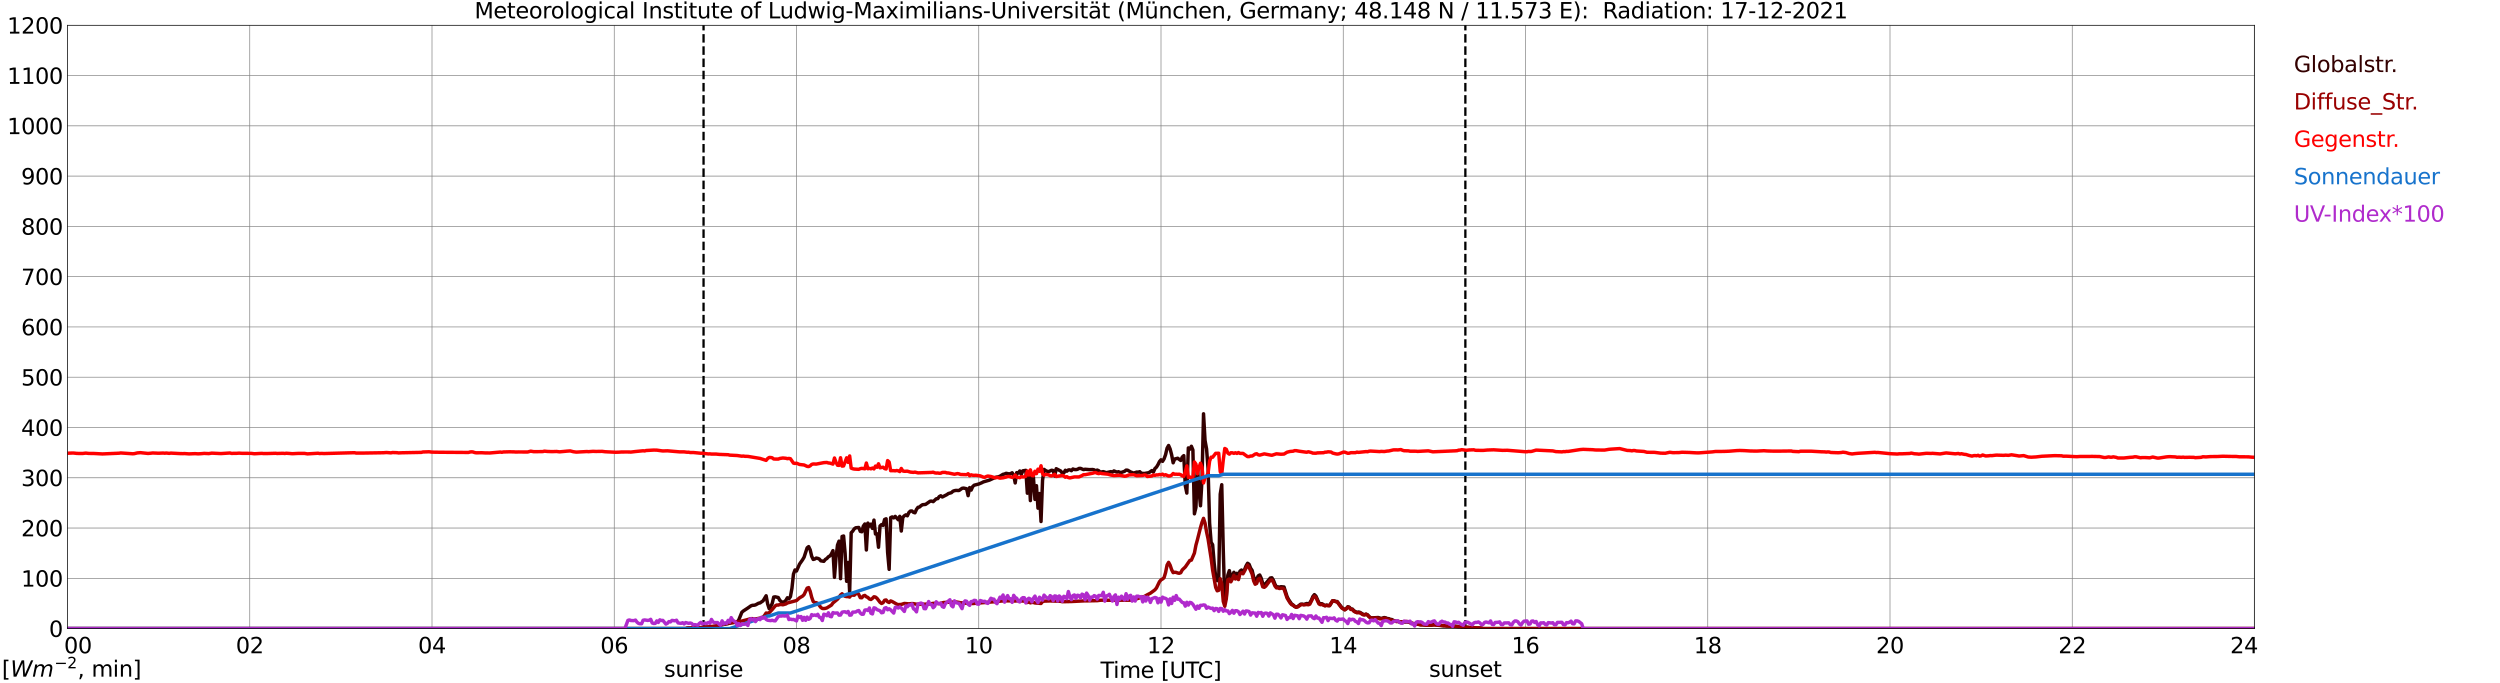 <?xml version="1.0" encoding="utf-8" standalone="no"?>
<!DOCTYPE svg PUBLIC "-//W3C//DTD SVG 1.1//EN"
  "http://www.w3.org/Graphics/SVG/1.1/DTD/svg11.dtd">
<svg xmlns:xlink="http://www.w3.org/1999/xlink" width="1085.4pt" height="296.64pt" viewBox="0 0 1085.4 296.64" xmlns="http://www.w3.org/2000/svg" version="1.1">
 <defs>
  <style type="text/css">*{stroke-linejoin: round; stroke-linecap: butt}</style>
 </defs>
 <g id="figure_1">
  <g id="patch_1">
   <path d="M 0 296.64 
L 1085.4 296.64 
L 1085.4 0 
L 0 0 
z
" style="fill: #ffffff"/>
  </g>
  <g id="axes_1">
   <g id="patch_2">
    <path d="M 29.306 272.909 
L 978.814 272.909 
L 978.814 10.976 
L 29.306 10.976 
z
" style="fill: #ffffff"/>
   </g>
   <g id="patch_3">
    <path d="M 978.814 272.909 
L 978.814 272.909 
L 978.814 10.976 
L 978.814 10.976 
z
" clip-path="url(#p9a023f2bb1)" style="fill: #d3d3d3; opacity: 0.25; stroke: #d3d3d3; stroke-linejoin: miter"/>
   </g>
   <g id="matplotlib.axis_1">
    <g id="xtick_1">
     <g id="line2d_1">
      <path d="M 29.306 272.909 
L 29.306 10.976 
" clip-path="url(#p9a023f2bb1)" style="fill: none; stroke: #808080; stroke-width: 0.3; stroke-linecap: square"/>
     </g>
     <g id="line2d_2"/>
     <g id="text_1">
      <!--    00 -->
      <g transform="translate(18.733 283.627) scale(0.095 -0.095)">
       <defs>
        <path id="DejaVuSans-20" transform="scale(0.016)"/>
        <path id="DejaVuSans-30" d="M 2034 4250 
Q 1547 4250 1301 3770 
Q 1056 3291 1056 2328 
Q 1056 1369 1301 889 
Q 1547 409 2034 409 
Q 2525 409 2770 889 
Q 3016 1369 3016 2328 
Q 3016 3291 2770 3770 
Q 2525 4250 2034 4250 
z
M 2034 4750 
Q 2819 4750 3233 4129 
Q 3647 3509 3647 2328 
Q 3647 1150 3233 529 
Q 2819 -91 2034 -91 
Q 1250 -91 836 529 
Q 422 1150 422 2328 
Q 422 3509 836 4129 
Q 1250 4750 2034 4750 
z
" transform="scale(0.016)"/>
       </defs>
       <use xlink:href="#DejaVuSans-20"/>
       <use xlink:href="#DejaVuSans-20" transform="translate(31.787 0)"/>
       <use xlink:href="#DejaVuSans-20" transform="translate(63.574 0)"/>
       <use xlink:href="#DejaVuSans-30" transform="translate(95.361 0)"/>
       <use xlink:href="#DejaVuSans-30" transform="translate(158.984 0)"/>
      </g>
     </g>
    </g>
    <g id="xtick_2">
     <g id="line2d_3">
      <path d="M 108.431 272.909 
L 108.431 10.976 
" clip-path="url(#p9a023f2bb1)" style="fill: none; stroke: #808080; stroke-width: 0.3; stroke-linecap: square"/>
     </g>
     <g id="line2d_4"/>
     <g id="text_2">
      <!-- 02 -->
      <g transform="translate(102.387 283.627) scale(0.095 -0.095)">
       <defs>
        <path id="DejaVuSans-32" d="M 1228 531 
L 3431 531 
L 3431 0 
L 469 0 
L 469 531 
Q 828 903 1448 1529 
Q 2069 2156 2228 2338 
Q 2531 2678 2651 2914 
Q 2772 3150 2772 3378 
Q 2772 3750 2511 3984 
Q 2250 4219 1831 4219 
Q 1534 4219 1204 4116 
Q 875 4013 500 3803 
L 500 4441 
Q 881 4594 1212 4672 
Q 1544 4750 1819 4750 
Q 2544 4750 2975 4387 
Q 3406 4025 3406 3419 
Q 3406 3131 3298 2873 
Q 3191 2616 2906 2266 
Q 2828 2175 2409 1742 
Q 1991 1309 1228 531 
z
" transform="scale(0.016)"/>
       </defs>
       <use xlink:href="#DejaVuSans-30"/>
       <use xlink:href="#DejaVuSans-32" transform="translate(63.623 0)"/>
      </g>
     </g>
    </g>
    <g id="xtick_3">
     <g id="line2d_5">
      <path d="M 187.557 272.909 
L 187.557 10.976 
" clip-path="url(#p9a023f2bb1)" style="fill: none; stroke: #808080; stroke-width: 0.3; stroke-linecap: square"/>
     </g>
     <g id="line2d_6"/>
     <g id="text_3">
      <!-- 04 -->
      <g transform="translate(181.513 283.627) scale(0.095 -0.095)">
       <defs>
        <path id="DejaVuSans-34" d="M 2419 4116 
L 825 1625 
L 2419 1625 
L 2419 4116 
z
M 2253 4666 
L 3047 4666 
L 3047 1625 
L 3713 1625 
L 3713 1100 
L 3047 1100 
L 3047 0 
L 2419 0 
L 2419 1100 
L 313 1100 
L 313 1709 
L 2253 4666 
z
" transform="scale(0.016)"/>
       </defs>
       <use xlink:href="#DejaVuSans-30"/>
       <use xlink:href="#DejaVuSans-34" transform="translate(63.623 0)"/>
      </g>
     </g>
    </g>
    <g id="xtick_4">
     <g id="line2d_7">
      <path d="M 266.683 272.909 
L 266.683 10.976 
" clip-path="url(#p9a023f2bb1)" style="fill: none; stroke: #808080; stroke-width: 0.3; stroke-linecap: square"/>
     </g>
     <g id="line2d_8"/>
     <g id="text_4">
      <!-- 06 -->
      <g transform="translate(260.638 283.627) scale(0.095 -0.095)">
       <defs>
        <path id="DejaVuSans-36" d="M 2113 2584 
Q 1688 2584 1439 2293 
Q 1191 2003 1191 1497 
Q 1191 994 1439 701 
Q 1688 409 2113 409 
Q 2538 409 2786 701 
Q 3034 994 3034 1497 
Q 3034 2003 2786 2293 
Q 2538 2584 2113 2584 
z
M 3366 4563 
L 3366 3988 
Q 3128 4100 2886 4159 
Q 2644 4219 2406 4219 
Q 1781 4219 1451 3797 
Q 1122 3375 1075 2522 
Q 1259 2794 1537 2939 
Q 1816 3084 2150 3084 
Q 2853 3084 3261 2657 
Q 3669 2231 3669 1497 
Q 3669 778 3244 343 
Q 2819 -91 2113 -91 
Q 1303 -91 875 529 
Q 447 1150 447 2328 
Q 447 3434 972 4092 
Q 1497 4750 2381 4750 
Q 2619 4750 2861 4703 
Q 3103 4656 3366 4563 
z
" transform="scale(0.016)"/>
       </defs>
       <use xlink:href="#DejaVuSans-30"/>
       <use xlink:href="#DejaVuSans-36" transform="translate(63.623 0)"/>
      </g>
     </g>
    </g>
    <g id="xtick_5">
     <g id="line2d_9">
      <path d="M 345.808 272.909 
L 345.808 10.976 
" clip-path="url(#p9a023f2bb1)" style="fill: none; stroke: #808080; stroke-width: 0.3; stroke-linecap: square"/>
     </g>
     <g id="line2d_10"/>
     <g id="text_5">
      <!-- 08 -->
      <g transform="translate(339.764 283.627) scale(0.095 -0.095)">
       <defs>
        <path id="DejaVuSans-38" d="M 2034 2216 
Q 1584 2216 1326 1975 
Q 1069 1734 1069 1313 
Q 1069 891 1326 650 
Q 1584 409 2034 409 
Q 2484 409 2743 651 
Q 3003 894 3003 1313 
Q 3003 1734 2745 1975 
Q 2488 2216 2034 2216 
z
M 1403 2484 
Q 997 2584 770 2862 
Q 544 3141 544 3541 
Q 544 4100 942 4425 
Q 1341 4750 2034 4750 
Q 2731 4750 3128 4425 
Q 3525 4100 3525 3541 
Q 3525 3141 3298 2862 
Q 3072 2584 2669 2484 
Q 3125 2378 3379 2068 
Q 3634 1759 3634 1313 
Q 3634 634 3220 271 
Q 2806 -91 2034 -91 
Q 1263 -91 848 271 
Q 434 634 434 1313 
Q 434 1759 690 2068 
Q 947 2378 1403 2484 
z
M 1172 3481 
Q 1172 3119 1398 2916 
Q 1625 2713 2034 2713 
Q 2441 2713 2670 2916 
Q 2900 3119 2900 3481 
Q 2900 3844 2670 4047 
Q 2441 4250 2034 4250 
Q 1625 4250 1398 4047 
Q 1172 3844 1172 3481 
z
" transform="scale(0.016)"/>
       </defs>
       <use xlink:href="#DejaVuSans-30"/>
       <use xlink:href="#DejaVuSans-38" transform="translate(63.623 0)"/>
      </g>
     </g>
    </g>
    <g id="xtick_6">
     <g id="line2d_11">
      <path d="M 424.934 272.909 
L 424.934 10.976 
" clip-path="url(#p9a023f2bb1)" style="fill: none; stroke: #808080; stroke-width: 0.3; stroke-linecap: square"/>
     </g>
     <g id="line2d_12"/>
     <g id="text_6">
      <!-- 10 -->
      <g transform="translate(418.89 283.627) scale(0.095 -0.095)">
       <defs>
        <path id="DejaVuSans-31" d="M 794 531 
L 1825 531 
L 1825 4091 
L 703 3866 
L 703 4441 
L 1819 4666 
L 2450 4666 
L 2450 531 
L 3481 531 
L 3481 0 
L 794 0 
L 794 531 
z
" transform="scale(0.016)"/>
       </defs>
       <use xlink:href="#DejaVuSans-31"/>
       <use xlink:href="#DejaVuSans-30" transform="translate(63.623 0)"/>
      </g>
     </g>
    </g>
    <g id="xtick_7">
     <g id="line2d_13">
      <path d="M 504.06 272.909 
L 504.06 10.976 
" clip-path="url(#p9a023f2bb1)" style="fill: none; stroke: #808080; stroke-width: 0.3; stroke-linecap: square"/>
     </g>
     <g id="line2d_14"/>
     <g id="text_7">
      <!-- 12 -->
      <g transform="translate(498.015 283.627) scale(0.095 -0.095)">
       <use xlink:href="#DejaVuSans-31"/>
       <use xlink:href="#DejaVuSans-32" transform="translate(63.623 0)"/>
      </g>
     </g>
    </g>
    <g id="xtick_8">
     <g id="line2d_15">
      <path d="M 583.185 272.909 
L 583.185 10.976 
" clip-path="url(#p9a023f2bb1)" style="fill: none; stroke: #808080; stroke-width: 0.3; stroke-linecap: square"/>
     </g>
     <g id="line2d_16"/>
     <g id="text_8">
      <!-- 14 -->
      <g transform="translate(577.141 283.627) scale(0.095 -0.095)">
       <use xlink:href="#DejaVuSans-31"/>
       <use xlink:href="#DejaVuSans-34" transform="translate(63.623 0)"/>
      </g>
     </g>
    </g>
    <g id="xtick_9">
     <g id="line2d_17">
      <path d="M 662.311 272.909 
L 662.311 10.976 
" clip-path="url(#p9a023f2bb1)" style="fill: none; stroke: #808080; stroke-width: 0.3; stroke-linecap: square"/>
     </g>
     <g id="line2d_18"/>
     <g id="text_9">
      <!-- 16 -->
      <g transform="translate(656.267 283.627) scale(0.095 -0.095)">
       <use xlink:href="#DejaVuSans-31"/>
       <use xlink:href="#DejaVuSans-36" transform="translate(63.623 0)"/>
      </g>
     </g>
    </g>
    <g id="xtick_10">
     <g id="line2d_19">
      <path d="M 741.437 272.909 
L 741.437 10.976 
" clip-path="url(#p9a023f2bb1)" style="fill: none; stroke: #808080; stroke-width: 0.3; stroke-linecap: square"/>
     </g>
     <g id="line2d_20"/>
     <g id="text_10">
      <!-- 18 -->
      <g transform="translate(735.392 283.627) scale(0.095 -0.095)">
       <use xlink:href="#DejaVuSans-31"/>
       <use xlink:href="#DejaVuSans-38" transform="translate(63.623 0)"/>
      </g>
     </g>
    </g>
    <g id="xtick_11">
     <g id="line2d_21">
      <path d="M 820.562 272.909 
L 820.562 10.976 
" clip-path="url(#p9a023f2bb1)" style="fill: none; stroke: #808080; stroke-width: 0.3; stroke-linecap: square"/>
     </g>
     <g id="line2d_22"/>
     <g id="text_11">
      <!-- 20 -->
      <g transform="translate(814.518 283.627) scale(0.095 -0.095)">
       <use xlink:href="#DejaVuSans-32"/>
       <use xlink:href="#DejaVuSans-30" transform="translate(63.623 0)"/>
      </g>
     </g>
    </g>
    <g id="xtick_12">
     <g id="line2d_23">
      <path d="M 899.688 272.909 
L 899.688 10.976 
" clip-path="url(#p9a023f2bb1)" style="fill: none; stroke: #808080; stroke-width: 0.3; stroke-linecap: square"/>
     </g>
     <g id="line2d_24"/>
     <g id="text_12">
      <!-- 22 -->
      <g transform="translate(893.644 283.627) scale(0.095 -0.095)">
       <use xlink:href="#DejaVuSans-32"/>
       <use xlink:href="#DejaVuSans-32" transform="translate(63.623 0)"/>
      </g>
     </g>
    </g>
    <g id="xtick_13">
     <g id="line2d_25">
      <path d="M 978.814 272.909 
L 978.814 10.976 
" clip-path="url(#p9a023f2bb1)" style="fill: none; stroke: #808080; stroke-width: 0.3; stroke-linecap: square"/>
     </g>
     <g id="line2d_26"/>
     <g id="text_13">
      <!-- 24    -->
      <g transform="translate(968.241 283.627) scale(0.095 -0.095)">
       <use xlink:href="#DejaVuSans-32"/>
       <use xlink:href="#DejaVuSans-34" transform="translate(63.623 0)"/>
       <use xlink:href="#DejaVuSans-20" transform="translate(127.246 0)"/>
       <use xlink:href="#DejaVuSans-20" transform="translate(159.033 0)"/>
       <use xlink:href="#DejaVuSans-20" transform="translate(190.82 0)"/>
      </g>
     </g>
    </g>
    <g id="text_14">
     <!-- Time [UTC] -->
     <g transform="translate(477.806 294.322) scale(0.095 -0.095)">
      <defs>
       <path id="DejaVuSans-54" d="M -19 4666 
L 3928 4666 
L 3928 4134 
L 2272 4134 
L 2272 0 
L 1638 0 
L 1638 4134 
L -19 4134 
L -19 4666 
z
" transform="scale(0.016)"/>
       <path id="DejaVuSans-69" d="M 603 3500 
L 1178 3500 
L 1178 0 
L 603 0 
L 603 3500 
z
M 603 4863 
L 1178 4863 
L 1178 4134 
L 603 4134 
L 603 4863 
z
" transform="scale(0.016)"/>
       <path id="DejaVuSans-6d" d="M 3328 2828 
Q 3544 3216 3844 3400 
Q 4144 3584 4550 3584 
Q 5097 3584 5394 3201 
Q 5691 2819 5691 2113 
L 5691 0 
L 5113 0 
L 5113 2094 
Q 5113 2597 4934 2840 
Q 4756 3084 4391 3084 
Q 3944 3084 3684 2787 
Q 3425 2491 3425 1978 
L 3425 0 
L 2847 0 
L 2847 2094 
Q 2847 2600 2669 2842 
Q 2491 3084 2119 3084 
Q 1678 3084 1418 2786 
Q 1159 2488 1159 1978 
L 1159 0 
L 581 0 
L 581 3500 
L 1159 3500 
L 1159 2956 
Q 1356 3278 1631 3431 
Q 1906 3584 2284 3584 
Q 2666 3584 2933 3390 
Q 3200 3197 3328 2828 
z
" transform="scale(0.016)"/>
       <path id="DejaVuSans-65" d="M 3597 1894 
L 3597 1613 
L 953 1613 
Q 991 1019 1311 708 
Q 1631 397 2203 397 
Q 2534 397 2845 478 
Q 3156 559 3463 722 
L 3463 178 
Q 3153 47 2828 -22 
Q 2503 -91 2169 -91 
Q 1331 -91 842 396 
Q 353 884 353 1716 
Q 353 2575 817 3079 
Q 1281 3584 2069 3584 
Q 2775 3584 3186 3129 
Q 3597 2675 3597 1894 
z
M 3022 2063 
Q 3016 2534 2758 2815 
Q 2500 3097 2075 3097 
Q 1594 3097 1305 2825 
Q 1016 2553 972 2059 
L 3022 2063 
z
" transform="scale(0.016)"/>
       <path id="DejaVuSans-5b" d="M 550 4863 
L 1875 4863 
L 1875 4416 
L 1125 4416 
L 1125 -397 
L 1875 -397 
L 1875 -844 
L 550 -844 
L 550 4863 
z
" transform="scale(0.016)"/>
       <path id="DejaVuSans-55" d="M 556 4666 
L 1191 4666 
L 1191 1831 
Q 1191 1081 1462 751 
Q 1734 422 2344 422 
Q 2950 422 3222 751 
Q 3494 1081 3494 1831 
L 3494 4666 
L 4128 4666 
L 4128 1753 
Q 4128 841 3676 375 
Q 3225 -91 2344 -91 
Q 1459 -91 1007 375 
Q 556 841 556 1753 
L 556 4666 
z
" transform="scale(0.016)"/>
       <path id="DejaVuSans-43" d="M 4122 4306 
L 4122 3641 
Q 3803 3938 3442 4084 
Q 3081 4231 2675 4231 
Q 1875 4231 1450 3742 
Q 1025 3253 1025 2328 
Q 1025 1406 1450 917 
Q 1875 428 2675 428 
Q 3081 428 3442 575 
Q 3803 722 4122 1019 
L 4122 359 
Q 3791 134 3420 21 
Q 3050 -91 2638 -91 
Q 1578 -91 968 557 
Q 359 1206 359 2328 
Q 359 3453 968 4101 
Q 1578 4750 2638 4750 
Q 3056 4750 3426 4639 
Q 3797 4528 4122 4306 
z
" transform="scale(0.016)"/>
       <path id="DejaVuSans-5d" d="M 1947 4863 
L 1947 -844 
L 622 -844 
L 622 -397 
L 1369 -397 
L 1369 4416 
L 622 4416 
L 622 4863 
L 1947 4863 
z
" transform="scale(0.016)"/>
      </defs>
      <use xlink:href="#DejaVuSans-54"/>
      <use xlink:href="#DejaVuSans-69" transform="translate(57.959 0)"/>
      <use xlink:href="#DejaVuSans-6d" transform="translate(85.742 0)"/>
      <use xlink:href="#DejaVuSans-65" transform="translate(183.154 0)"/>
      <use xlink:href="#DejaVuSans-20" transform="translate(244.678 0)"/>
      <use xlink:href="#DejaVuSans-5b" transform="translate(276.465 0)"/>
      <use xlink:href="#DejaVuSans-55" transform="translate(315.479 0)"/>
      <use xlink:href="#DejaVuSans-54" transform="translate(388.672 0)"/>
      <use xlink:href="#DejaVuSans-43" transform="translate(443.881 0)"/>
      <use xlink:href="#DejaVuSans-5d" transform="translate(513.705 0)"/>
     </g>
    </g>
   </g>
   <g id="matplotlib.axis_2">
    <g id="ytick_1">
     <g id="line2d_27">
      <path d="M 29.306 272.909 
L 978.814 272.909 
" clip-path="url(#p9a023f2bb1)" style="fill: none; stroke: #808080; stroke-width: 0.3; stroke-linecap: square"/>
     </g>
     <g id="line2d_28"/>
     <g id="text_15">
      <!-- 0 -->
      <g transform="translate(21.261 276.518) scale(0.095 -0.095)">
       <use xlink:href="#DejaVuSans-30"/>
      </g>
     </g>
    </g>
    <g id="ytick_2">
     <g id="line2d_29">
      <path d="M 29.306 251.081 
L 978.814 251.081 
" clip-path="url(#p9a023f2bb1)" style="fill: none; stroke: #808080; stroke-width: 0.3; stroke-linecap: square"/>
     </g>
     <g id="line2d_30"/>
     <g id="text_16">
      <!-- 100 -->
      <g transform="translate(9.173 254.69) scale(0.095 -0.095)">
       <use xlink:href="#DejaVuSans-31"/>
       <use xlink:href="#DejaVuSans-30" transform="translate(63.623 0)"/>
       <use xlink:href="#DejaVuSans-30" transform="translate(127.246 0)"/>
      </g>
     </g>
    </g>
    <g id="ytick_3">
     <g id="line2d_31">
      <path d="M 29.306 229.253 
L 978.814 229.253 
" clip-path="url(#p9a023f2bb1)" style="fill: none; stroke: #808080; stroke-width: 0.3; stroke-linecap: square"/>
     </g>
     <g id="line2d_32"/>
     <g id="text_17">
      <!-- 200 -->
      <g transform="translate(9.173 232.863) scale(0.095 -0.095)">
       <use xlink:href="#DejaVuSans-32"/>
       <use xlink:href="#DejaVuSans-30" transform="translate(63.623 0)"/>
       <use xlink:href="#DejaVuSans-30" transform="translate(127.246 0)"/>
      </g>
     </g>
    </g>
    <g id="ytick_4">
     <g id="line2d_33">
      <path d="M 29.306 207.426 
L 978.814 207.426 
" clip-path="url(#p9a023f2bb1)" style="fill: none; stroke: #808080; stroke-width: 0.3; stroke-linecap: square"/>
     </g>
     <g id="line2d_34"/>
     <g id="text_18">
      <!-- 300 -->
      <g transform="translate(9.173 211.035) scale(0.095 -0.095)">
       <defs>
        <path id="DejaVuSans-33" d="M 2597 2516 
Q 3050 2419 3304 2112 
Q 3559 1806 3559 1356 
Q 3559 666 3084 287 
Q 2609 -91 1734 -91 
Q 1441 -91 1130 -33 
Q 819 25 488 141 
L 488 750 
Q 750 597 1062 519 
Q 1375 441 1716 441 
Q 2309 441 2620 675 
Q 2931 909 2931 1356 
Q 2931 1769 2642 2001 
Q 2353 2234 1838 2234 
L 1294 2234 
L 1294 2753 
L 1863 2753 
Q 2328 2753 2575 2939 
Q 2822 3125 2822 3475 
Q 2822 3834 2567 4026 
Q 2313 4219 1838 4219 
Q 1578 4219 1281 4162 
Q 984 4106 628 3988 
L 628 4550 
Q 988 4650 1302 4700 
Q 1616 4750 1894 4750 
Q 2613 4750 3031 4423 
Q 3450 4097 3450 3541 
Q 3450 3153 3228 2886 
Q 3006 2619 2597 2516 
z
" transform="scale(0.016)"/>
       </defs>
       <use xlink:href="#DejaVuSans-33"/>
       <use xlink:href="#DejaVuSans-30" transform="translate(63.623 0)"/>
       <use xlink:href="#DejaVuSans-30" transform="translate(127.246 0)"/>
      </g>
     </g>
    </g>
    <g id="ytick_5">
     <g id="line2d_35">
      <path d="M 29.306 185.598 
L 978.814 185.598 
" clip-path="url(#p9a023f2bb1)" style="fill: none; stroke: #808080; stroke-width: 0.3; stroke-linecap: square"/>
     </g>
     <g id="line2d_36"/>
     <g id="text_19">
      <!-- 400 -->
      <g transform="translate(9.173 189.207) scale(0.095 -0.095)">
       <use xlink:href="#DejaVuSans-34"/>
       <use xlink:href="#DejaVuSans-30" transform="translate(63.623 0)"/>
       <use xlink:href="#DejaVuSans-30" transform="translate(127.246 0)"/>
      </g>
     </g>
    </g>
    <g id="ytick_6">
     <g id="line2d_37">
      <path d="M 29.306 163.77 
L 978.814 163.77 
" clip-path="url(#p9a023f2bb1)" style="fill: none; stroke: #808080; stroke-width: 0.3; stroke-linecap: square"/>
     </g>
     <g id="line2d_38"/>
     <g id="text_20">
      <!-- 500 -->
      <g transform="translate(9.173 167.379) scale(0.095 -0.095)">
       <defs>
        <path id="DejaVuSans-35" d="M 691 4666 
L 3169 4666 
L 3169 4134 
L 1269 4134 
L 1269 2991 
Q 1406 3038 1543 3061 
Q 1681 3084 1819 3084 
Q 2600 3084 3056 2656 
Q 3513 2228 3513 1497 
Q 3513 744 3044 326 
Q 2575 -91 1722 -91 
Q 1428 -91 1123 -41 
Q 819 9 494 109 
L 494 744 
Q 775 591 1075 516 
Q 1375 441 1709 441 
Q 2250 441 2565 725 
Q 2881 1009 2881 1497 
Q 2881 1984 2565 2268 
Q 2250 2553 1709 2553 
Q 1456 2553 1204 2497 
Q 953 2441 691 2322 
L 691 4666 
z
" transform="scale(0.016)"/>
       </defs>
       <use xlink:href="#DejaVuSans-35"/>
       <use xlink:href="#DejaVuSans-30" transform="translate(63.623 0)"/>
       <use xlink:href="#DejaVuSans-30" transform="translate(127.246 0)"/>
      </g>
     </g>
    </g>
    <g id="ytick_7">
     <g id="line2d_39">
      <path d="M 29.306 141.942 
L 978.814 141.942 
" clip-path="url(#p9a023f2bb1)" style="fill: none; stroke: #808080; stroke-width: 0.3; stroke-linecap: square"/>
     </g>
     <g id="line2d_40"/>
     <g id="text_21">
      <!-- 600 -->
      <g transform="translate(9.173 145.551) scale(0.095 -0.095)">
       <use xlink:href="#DejaVuSans-36"/>
       <use xlink:href="#DejaVuSans-30" transform="translate(63.623 0)"/>
       <use xlink:href="#DejaVuSans-30" transform="translate(127.246 0)"/>
      </g>
     </g>
    </g>
    <g id="ytick_8">
     <g id="line2d_41">
      <path d="M 29.306 120.114 
L 978.814 120.114 
" clip-path="url(#p9a023f2bb1)" style="fill: none; stroke: #808080; stroke-width: 0.3; stroke-linecap: square"/>
     </g>
     <g id="line2d_42"/>
     <g id="text_22">
      <!-- 700 -->
      <g transform="translate(9.173 123.724) scale(0.095 -0.095)">
       <defs>
        <path id="DejaVuSans-37" d="M 525 4666 
L 3525 4666 
L 3525 4397 
L 1831 0 
L 1172 0 
L 2766 4134 
L 525 4134 
L 525 4666 
z
" transform="scale(0.016)"/>
       </defs>
       <use xlink:href="#DejaVuSans-37"/>
       <use xlink:href="#DejaVuSans-30" transform="translate(63.623 0)"/>
       <use xlink:href="#DejaVuSans-30" transform="translate(127.246 0)"/>
      </g>
     </g>
    </g>
    <g id="ytick_9">
     <g id="line2d_43">
      <path d="M 29.306 98.287 
L 978.814 98.287 
" clip-path="url(#p9a023f2bb1)" style="fill: none; stroke: #808080; stroke-width: 0.3; stroke-linecap: square"/>
     </g>
     <g id="line2d_44"/>
     <g id="text_23">
      <!-- 800 -->
      <g transform="translate(9.173 101.896) scale(0.095 -0.095)">
       <use xlink:href="#DejaVuSans-38"/>
       <use xlink:href="#DejaVuSans-30" transform="translate(63.623 0)"/>
       <use xlink:href="#DejaVuSans-30" transform="translate(127.246 0)"/>
      </g>
     </g>
    </g>
    <g id="ytick_10">
     <g id="line2d_45">
      <path d="M 29.306 76.459 
L 978.814 76.459 
" clip-path="url(#p9a023f2bb1)" style="fill: none; stroke: #808080; stroke-width: 0.3; stroke-linecap: square"/>
     </g>
     <g id="line2d_46"/>
     <g id="text_24">
      <!-- 900 -->
      <g transform="translate(9.173 80.068) scale(0.095 -0.095)">
       <defs>
        <path id="DejaVuSans-39" d="M 703 97 
L 703 672 
Q 941 559 1184 500 
Q 1428 441 1663 441 
Q 2288 441 2617 861 
Q 2947 1281 2994 2138 
Q 2813 1869 2534 1725 
Q 2256 1581 1919 1581 
Q 1219 1581 811 2004 
Q 403 2428 403 3163 
Q 403 3881 828 4315 
Q 1253 4750 1959 4750 
Q 2769 4750 3195 4129 
Q 3622 3509 3622 2328 
Q 3622 1225 3098 567 
Q 2575 -91 1691 -91 
Q 1453 -91 1209 -44 
Q 966 3 703 97 
z
M 1959 2075 
Q 2384 2075 2632 2365 
Q 2881 2656 2881 3163 
Q 2881 3666 2632 3958 
Q 2384 4250 1959 4250 
Q 1534 4250 1286 3958 
Q 1038 3666 1038 3163 
Q 1038 2656 1286 2365 
Q 1534 2075 1959 2075 
z
" transform="scale(0.016)"/>
       </defs>
       <use xlink:href="#DejaVuSans-39"/>
       <use xlink:href="#DejaVuSans-30" transform="translate(63.623 0)"/>
       <use xlink:href="#DejaVuSans-30" transform="translate(127.246 0)"/>
      </g>
     </g>
    </g>
    <g id="ytick_11">
     <g id="line2d_47">
      <path d="M 29.306 54.631 
L 978.814 54.631 
" clip-path="url(#p9a023f2bb1)" style="fill: none; stroke: #808080; stroke-width: 0.3; stroke-linecap: square"/>
     </g>
     <g id="line2d_48"/>
     <g id="text_25">
      <!-- 1000 -->
      <g transform="translate(3.128 58.24) scale(0.095 -0.095)">
       <use xlink:href="#DejaVuSans-31"/>
       <use xlink:href="#DejaVuSans-30" transform="translate(63.623 0)"/>
       <use xlink:href="#DejaVuSans-30" transform="translate(127.246 0)"/>
       <use xlink:href="#DejaVuSans-30" transform="translate(190.869 0)"/>
      </g>
     </g>
    </g>
    <g id="ytick_12">
     <g id="line2d_49">
      <path d="M 29.306 32.803 
L 978.814 32.803 
" clip-path="url(#p9a023f2bb1)" style="fill: none; stroke: #808080; stroke-width: 0.3; stroke-linecap: square"/>
     </g>
     <g id="line2d_50"/>
     <g id="text_26">
      <!-- 1100 -->
      <g transform="translate(3.128 36.413) scale(0.095 -0.095)">
       <use xlink:href="#DejaVuSans-31"/>
       <use xlink:href="#DejaVuSans-31" transform="translate(63.623 0)"/>
       <use xlink:href="#DejaVuSans-30" transform="translate(127.246 0)"/>
       <use xlink:href="#DejaVuSans-30" transform="translate(190.869 0)"/>
      </g>
     </g>
    </g>
    <g id="ytick_13">
     <g id="line2d_51">
      <path d="M 29.306 10.976 
L 978.814 10.976 
" clip-path="url(#p9a023f2bb1)" style="fill: none; stroke: #808080; stroke-width: 0.3; stroke-linecap: square"/>
     </g>
     <g id="line2d_52"/>
     <g id="text_27">
      <!-- 1200 -->
      <g transform="translate(3.128 14.585) scale(0.095 -0.095)">
       <use xlink:href="#DejaVuSans-31"/>
       <use xlink:href="#DejaVuSans-32" transform="translate(63.623 0)"/>
       <use xlink:href="#DejaVuSans-30" transform="translate(127.246 0)"/>
       <use xlink:href="#DejaVuSans-30" transform="translate(190.869 0)"/>
      </g>
     </g>
    </g>
   </g>
   <g id="line2d_53">
    <path d="M 305.454 272.909 
L 305.454 10.976 
" clip-path="url(#p9a023f2bb1)" style="fill: none; stroke-dasharray: 3.7,1.6; stroke-dashoffset: 0; stroke: #000000"/>
   </g>
   <g id="line2d_54">
    <path d="M 636.2 272.909 
L 636.2 10.976 
" clip-path="url(#p9a023f2bb1)" style="fill: none; stroke-dasharray: 3.7,1.6; stroke-dashoffset: 0; stroke: #000000"/>
   </g>
   <g id="line2d_55">
    <path d="M 29.306 272.909 
L 297.674 272.909 
L 298.333 272.758 
L 300.971 272.691 
L 303.608 272.59 
L 304.927 272.59 
L 305.586 272.522 
L 306.246 272.287 
L 308.224 272.269 
L 310.202 271.966 
L 312.18 271.595 
L 314.818 270.953 
L 316.136 270.75 
L 317.455 270.361 
L 319.433 270.176 
L 320.093 270.023 
L 320.752 269.113 
L 322.071 265.837 
L 322.73 265.263 
L 324.708 263.964 
L 326.027 263.034 
L 326.686 262.798 
L 327.346 262.781 
L 328.005 262.63 
L 329.324 261.903 
L 329.983 261.768 
L 331.302 260.84 
L 332.621 258.662 
L 333.28 262.191 
L 333.94 264.234 
L 334.599 263.372 
L 335.258 262.021 
L 335.918 259.221 
L 336.577 259.118 
L 337.896 259.421 
L 338.555 260.62 
L 339.215 261.211 
L 339.874 261.532 
L 340.533 261.229 
L 341.193 260.672 
L 341.852 259.524 
L 342.512 259.995 
L 343.171 259.033 
L 343.83 255.42 
L 344.49 249.261 
L 345.149 247.453 
L 345.808 247.909 
L 347.127 244.921 
L 348.446 243.031 
L 349.105 241.916 
L 350.424 237.847 
L 351.083 237.325 
L 351.743 238.692 
L 352.402 241.512 
L 353.062 242.878 
L 353.721 242.71 
L 354.38 242.287 
L 355.04 242.422 
L 355.699 242.693 
L 356.359 243.487 
L 357.677 243.705 
L 358.337 242.878 
L 358.996 242.472 
L 359.655 241.73 
L 360.315 241.359 
L 360.974 240.481 
L 361.634 239.063 
L 362.293 250.66 
L 362.952 242.068 
L 363.612 236.649 
L 364.271 234.944 
L 364.93 251.234 
L 365.59 232.918 
L 366.249 232.715 
L 366.909 240.193 
L 367.568 252.382 
L 368.227 244.194 
L 368.887 257.06 
L 369.546 231.314 
L 370.206 230.607 
L 370.865 229.627 
L 371.524 229.138 
L 372.843 229.002 
L 373.502 230.69 
L 374.162 230.875 
L 374.821 228.428 
L 375.481 227.498 
L 376.14 238.777 
L 376.799 227.112 
L 377.459 228.446 
L 378.118 227.566 
L 378.777 229.406 
L 379.437 225.811 
L 380.096 231.838 
L 380.756 231.753 
L 381.415 237.594 
L 382.074 228.361 
L 382.734 227.752 
L 383.393 228.107 
L 384.053 225.54 
L 384.712 225.237 
L 385.371 239.89 
L 386.031 247.183 
L 386.69 224.731 
L 387.349 224.427 
L 388.009 224.848 
L 388.668 224.191 
L 389.987 225.658 
L 390.646 224.174 
L 391.306 230.554 
L 391.965 224.63 
L 392.624 223.938 
L 393.284 223.532 
L 393.943 223.938 
L 394.603 222.519 
L 395.262 221.878 
L 395.921 221.845 
L 396.581 222.434 
L 397.24 222.637 
L 397.899 221.151 
L 398.559 220.258 
L 399.218 220.138 
L 399.878 219.531 
L 400.537 219.125 
L 401.856 218.992 
L 403.834 217.606 
L 404.493 217.556 
L 405.153 217.792 
L 406.471 216.56 
L 407.131 216.493 
L 407.79 215.598 
L 408.45 215.244 
L 409.109 215.766 
L 411.087 214.753 
L 411.746 214.282 
L 413.065 213.893 
L 413.725 213.284 
L 414.384 213.031 
L 415.043 212.913 
L 416.362 212.965 
L 417.681 212.018 
L 418.34 211.9 
L 419.659 212.188 
L 420.318 215.192 
L 420.978 211.697 
L 421.637 212.778 
L 422.297 211.258 
L 422.956 210.652 
L 424.934 210.145 
L 426.253 209.589 
L 426.912 209.233 
L 429.55 208.458 
L 432.187 207.242 
L 433.506 207.004 
L 434.165 206.736 
L 435.484 205.924 
L 436.144 205.806 
L 436.803 205.485 
L 438.122 205.756 
L 438.781 205.605 
L 439.44 205.267 
L 440.1 206.33 
L 440.759 209.672 
L 441.419 205.199 
L 442.078 205.402 
L 442.737 204.49 
L 443.397 205.976 
L 444.056 204.422 
L 445.375 204.204 
L 446.034 214.129 
L 446.694 205.352 
L 447.353 217.338 
L 448.012 206.668 
L 448.672 207.157 
L 449.331 216.814 
L 449.991 210.872 
L 450.65 220.629 
L 451.309 214.282 
L 451.969 226.418 
L 452.628 208.541 
L 453.287 203.798 
L 453.947 204.287 
L 454.606 204.608 
L 455.266 204.76 
L 456.584 204.151 
L 457.244 204.304 
L 457.903 206.668 
L 458.563 203.494 
L 460.541 204.507 
L 461.2 205.435 
L 461.859 205.367 
L 462.519 204.169 
L 463.178 204.575 
L 463.838 204.018 
L 464.497 204.001 
L 465.156 204.354 
L 465.816 203.612 
L 466.475 203.848 
L 467.134 203.883 
L 467.794 203.765 
L 468.453 203.376 
L 469.113 203.342 
L 470.431 203.898 
L 471.091 203.73 
L 473.069 203.898 
L 474.388 203.848 
L 475.047 203.983 
L 475.706 204.439 
L 476.366 204.084 
L 477.025 204.372 
L 477.685 204.996 
L 479.003 204.76 
L 480.322 205.217 
L 482.3 204.76 
L 482.96 204.963 
L 483.619 204.457 
L 484.938 204.979 
L 485.597 204.793 
L 486.256 205.114 
L 486.916 205.081 
L 488.235 204.625 
L 488.894 204.101 
L 489.553 204.136 
L 490.872 204.911 
L 492.191 205.402 
L 493.51 204.963 
L 494.169 204.996 
L 494.828 204.793 
L 495.488 205.452 
L 496.807 205.57 
L 498.785 205.217 
L 500.103 204.304 
L 500.763 204.946 
L 501.422 203.427 
L 502.082 202.818 
L 502.741 201.755 
L 503.4 200.404 
L 504.06 199.629 
L 504.719 200.303 
L 505.379 199.24 
L 506.038 197.417 
L 506.697 194.58 
L 507.357 193.416 
L 508.016 194.918 
L 508.675 197.45 
L 509.335 200.927 
L 509.994 199.29 
L 511.313 198.952 
L 512.632 199.915 
L 513.291 198.446 
L 513.95 197.821 
L 514.61 210.905 
L 515.269 214.079 
L 515.929 194.479 
L 516.588 195.019 
L 517.247 193.753 
L 517.907 195.357 
L 518.566 223.076 
L 519.226 220.291 
L 519.885 202.767 
L 520.544 212.88 
L 521.204 219.581 
L 521.863 208.238 
L 522.522 179.656 
L 523.182 191.238 
L 523.841 194.901 
L 524.501 203.612 
L 525.16 227.077 
L 525.819 235.45 
L 526.479 236.498 
L 527.138 244.483 
L 527.797 250.441 
L 528.457 252.113 
L 529.116 251.91 
L 529.776 214.568 
L 530.435 210.449 
L 531.094 238.86 
L 531.754 261.093 
L 532.413 259.153 
L 533.073 249.767 
L 533.732 247.739 
L 534.391 250.695 
L 535.051 249.918 
L 535.71 248.466 
L 536.369 250.324 
L 537.029 248.905 
L 537.688 250.391 
L 538.348 247.96 
L 539.007 247.486 
L 539.666 248.398 
L 540.326 247.353 
L 540.985 245.698 
L 541.644 244.55 
L 542.304 244.989 
L 542.963 246.676 
L 543.623 247.656 
L 544.282 250.441 
L 544.941 251.793 
L 545.601 251.657 
L 546.26 250.02 
L 546.919 249.647 
L 547.579 251.066 
L 548.238 253.412 
L 548.898 253.783 
L 549.557 253.294 
L 551.535 250.948 
L 552.195 250.847 
L 552.854 251.893 
L 553.513 253.598 
L 554.173 254.864 
L 554.832 254.796 
L 555.491 254.914 
L 556.151 254.728 
L 557.47 254.846 
L 558.788 259.018 
L 559.448 260.301 
L 560.766 262.242 
L 561.426 262.648 
L 562.085 263.272 
L 562.745 263.558 
L 563.404 263.322 
L 564.723 262.292 
L 565.382 262.292 
L 566.042 262.445 
L 567.36 262.006 
L 568.02 262.191 
L 568.679 261.735 
L 569.338 260.587 
L 569.998 258.983 
L 570.657 258.173 
L 571.317 258.815 
L 572.635 261.768 
L 573.295 262.141 
L 573.954 262.106 
L 575.273 262.966 
L 575.932 262.68 
L 577.251 262.966 
L 578.57 260.823 
L 579.229 260.858 
L 579.889 261.111 
L 580.548 261.161 
L 582.526 263.728 
L 583.845 264.706 
L 584.504 264.267 
L 585.164 263.422 
L 585.823 263.593 
L 586.482 264.435 
L 587.142 264.42 
L 587.801 265.145 
L 589.12 265.939 
L 589.779 265.701 
L 590.439 265.872 
L 591.757 266.681 
L 592.417 266.884 
L 593.076 266.631 
L 593.736 266.917 
L 594.395 267.677 
L 595.054 268.183 
L 595.714 268.268 
L 598.351 268.1 
L 599.67 268.521 
L 600.989 268.115 
L 601.648 268.268 
L 602.307 268.554 
L 602.967 268.607 
L 603.626 268.892 
L 604.286 268.978 
L 604.945 269.366 
L 606.264 269.787 
L 606.923 269.737 
L 607.582 270.041 
L 610.879 270.008 
L 611.539 270.091 
L 613.517 270.733 
L 614.836 270.936 
L 615.495 270.936 
L 616.814 271.206 
L 620.77 271.407 
L 621.429 271.425 
L 622.089 271.189 
L 622.748 271.121 
L 626.705 271.678 
L 627.364 271.628 
L 628.023 271.763 
L 631.32 271.813 
L 633.298 271.999 
L 633.958 271.863 
L 634.617 272.219 
L 637.255 272.37 
L 637.914 272.522 
L 639.233 272.488 
L 639.892 272.776 
L 640.552 272.793 
L 641.87 272.658 
L 643.189 272.691 
L 643.848 272.909 
L 978.154 272.909 
L 978.154 272.909 
" clip-path="url(#p9a023f2bb1)" style="fill: none; stroke: #330000; stroke-width: 1.5; stroke-linecap: square"/>
   </g>
   <g id="line2d_56">
    <path d="M 29.306 272.909 
L 297.674 272.909 
L 298.333 272.658 
L 301.63 272.531 
L 303.608 272.49 
L 305.586 272.322 
L 307.564 272.154 
L 308.883 271.985 
L 310.202 271.861 
L 312.839 271.272 
L 313.499 271.021 
L 314.818 270.853 
L 316.796 270.516 
L 318.774 270.18 
L 320.093 270.012 
L 321.411 269.803 
L 322.73 269.467 
L 324.049 269.133 
L 326.027 268.587 
L 326.686 268.587 
L 328.005 268.755 
L 330.643 268.209 
L 331.302 267.956 
L 331.961 267.159 
L 332.621 266.151 
L 333.28 266.236 
L 333.94 266.027 
L 335.258 264.64 
L 336.577 263.045 
L 337.236 262.667 
L 337.896 262.709 
L 338.555 262.458 
L 339.215 262.458 
L 339.874 262.584 
L 341.193 262.207 
L 341.852 261.785 
L 345.808 260.735 
L 347.127 259.561 
L 348.446 258.806 
L 349.105 258.134 
L 350.424 255.364 
L 351.083 255.113 
L 351.743 256.706 
L 352.402 259.31 
L 353.062 261.157 
L 353.721 261.617 
L 354.38 261.661 
L 355.04 261.953 
L 356.359 263.717 
L 357.018 264.178 
L 357.677 264.221 
L 358.337 264.136 
L 358.996 263.927 
L 360.974 262.709 
L 361.634 261.785 
L 363.612 260.148 
L 364.271 259.352 
L 364.93 258.343 
L 365.59 257.797 
L 366.249 258.47 
L 366.909 258.889 
L 367.568 259.015 
L 368.227 259.015 
L 368.887 259.225 
L 369.546 258.343 
L 370.865 258.428 
L 372.184 257.252 
L 372.843 258.092 
L 373.502 259.478 
L 374.162 259.52 
L 374.821 258.721 
L 375.481 258.511 
L 376.14 259.098 
L 376.799 259.393 
L 377.459 260.065 
L 378.118 260.275 
L 378.777 259.771 
L 379.437 259.098 
L 380.096 259.225 
L 380.756 259.771 
L 382.074 261.493 
L 382.734 261.995 
L 383.393 261.661 
L 384.053 260.611 
L 384.712 260.484 
L 385.371 261.281 
L 386.031 261.576 
L 386.69 260.904 
L 387.349 261.157 
L 389.328 262.29 
L 389.987 262.499 
L 391.306 262.416 
L 392.624 261.995 
L 394.603 262.163 
L 395.921 262.039 
L 396.581 262.08 
L 397.899 262.331 
L 403.175 262.29 
L 405.153 261.953 
L 406.471 261.953 
L 407.79 262.08 
L 409.109 261.744 
L 409.768 261.576 
L 415.043 261.325 
L 416.362 261.534 
L 417.022 261.702 
L 418.34 261.744 
L 420.318 262.039 
L 420.978 261.912 
L 422.297 262.039 
L 428.231 261.534 
L 430.209 261.366 
L 431.528 261.281 
L 434.825 260.947 
L 436.803 260.862 
L 438.122 260.862 
L 440.759 260.947 
L 442.078 260.821 
L 445.375 261.03 
L 446.034 261.576 
L 446.694 261.366 
L 447.353 261.744 
L 448.012 261.534 
L 448.672 261.576 
L 449.331 261.785 
L 451.969 261.995 
L 452.628 261.198 
L 453.287 260.989 
L 455.925 260.904 
L 458.563 260.989 
L 460.541 261.072 
L 461.2 261.24 
L 465.156 261.157 
L 471.091 260.862 
L 472.409 260.862 
L 476.366 260.779 
L 477.685 260.611 
L 479.003 260.57 
L 480.981 260.611 
L 490.872 260.57 
L 493.51 259.98 
L 494.828 259.561 
L 496.807 258.974 
L 498.125 258.219 
L 499.444 257.546 
L 500.763 256.582 
L 501.422 256.077 
L 502.082 255.279 
L 503.4 252.55 
L 504.06 251.753 
L 504.719 251.376 
L 505.379 250.83 
L 506.038 248.606 
L 506.697 245.332 
L 507.357 244.155 
L 508.016 245.373 
L 508.675 247.346 
L 509.335 248.606 
L 509.994 248.438 
L 510.654 248.521 
L 511.313 248.774 
L 511.972 248.898 
L 512.632 248.647 
L 513.291 247.429 
L 514.61 246.17 
L 516.588 243.317 
L 517.247 243.19 
L 518.566 240.126 
L 519.226 236.683 
L 519.885 234.291 
L 521.204 229.044 
L 521.863 226.778 
L 522.522 225.056 
L 523.182 227.156 
L 523.841 230.934 
L 524.501 233.996 
L 525.819 242.435 
L 526.479 247.556 
L 527.797 255.027 
L 528.457 256.497 
L 529.116 256.287 
L 529.776 251.249 
L 530.435 253.39 
L 531.094 261.115 
L 531.754 263.213 
L 532.413 259.98 
L 533.073 251.753 
L 533.732 251.376 
L 534.391 252.594 
L 535.051 251.376 
L 535.71 249.739 
L 536.369 251.376 
L 537.029 250.452 
L 537.688 251.627 
L 538.348 249.11 
L 539.007 248.647 
L 539.666 249.11 
L 540.326 247.933 
L 541.644 245.332 
L 542.304 246.338 
L 543.623 249.276 
L 544.282 252.172 
L 544.941 253.641 
L 545.601 253.307 
L 546.26 251.459 
L 546.919 251.081 
L 547.579 252.635 
L 548.238 254.776 
L 548.898 254.986 
L 549.557 254.482 
L 550.876 252.718 
L 551.535 251.88 
L 552.195 251.795 
L 552.854 252.803 
L 553.513 254.399 
L 554.173 255.237 
L 554.832 255.237 
L 555.491 255.532 
L 556.151 255.364 
L 556.81 255.364 
L 557.47 255.741 
L 558.788 259.644 
L 560.107 261.785 
L 560.766 262.499 
L 561.426 262.835 
L 562.085 263.34 
L 562.745 263.676 
L 563.404 263.508 
L 564.723 262.626 
L 565.382 262.458 
L 566.042 262.626 
L 567.36 262.458 
L 568.02 262.584 
L 568.679 262.29 
L 569.998 259.644 
L 570.657 258.806 
L 571.317 259.393 
L 572.635 262.207 
L 573.295 262.541 
L 573.954 262.416 
L 574.613 262.794 
L 575.273 263.003 
L 575.932 262.835 
L 576.592 263.003 
L 577.251 262.877 
L 578.57 260.821 
L 579.229 260.947 
L 579.889 261.198 
L 580.548 261.325 
L 582.526 263.968 
L 583.845 264.767 
L 584.504 264.304 
L 585.164 263.632 
L 585.823 263.844 
L 586.482 264.599 
L 587.142 264.64 
L 587.801 265.396 
L 588.46 265.773 
L 589.12 265.983 
L 590.439 266.068 
L 591.757 266.906 
L 592.417 266.991 
L 593.076 266.697 
L 593.736 267.074 
L 594.395 267.788 
L 595.054 268.292 
L 597.032 268.375 
L 597.692 268.251 
L 598.351 268.375 
L 599.011 268.711 
L 600.329 268.587 
L 600.989 268.419 
L 601.648 268.46 
L 602.307 268.796 
L 602.967 268.879 
L 604.286 269.301 
L 606.264 269.846 
L 606.923 269.803 
L 608.242 269.971 
L 610.879 269.803 
L 612.858 270.602 
L 615.495 271.021 
L 616.814 271.315 
L 617.473 271.272 
L 619.451 271.483 
L 621.429 271.398 
L 622.748 271.357 
L 629.342 271.861 
L 630.661 271.944 
L 643.189 272.699 
L 643.848 272.909 
L 978.154 272.909 
L 978.154 272.909 
" clip-path="url(#p9a023f2bb1)" style="fill: none; stroke: #990000; stroke-width: 1.5; stroke-linecap: square"/>
   </g>
   <g id="line2d_57">
    <path d="M 29.306 196.776 
L 31.284 196.691 
L 31.943 196.691 
L 33.262 196.839 
L 34.581 196.889 
L 35.9 196.881 
L 37.218 196.717 
L 38.537 196.865 
L 40.515 196.867 
L 44.472 197.079 
L 51.725 196.765 
L 52.384 196.654 
L 57.659 197.014 
L 58.319 196.953 
L 59.637 196.634 
L 60.956 196.529 
L 64.253 196.87 
L 65.572 196.756 
L 66.231 196.658 
L 68.869 196.778 
L 70.847 196.686 
L 71.506 196.776 
L 72.166 196.684 
L 73.484 196.835 
L 74.144 196.719 
L 78.1 196.926 
L 79.419 196.955 
L 80.078 196.913 
L 82.056 197.06 
L 84.694 196.955 
L 86.013 197.04 
L 87.331 196.966 
L 88.65 196.846 
L 90.628 196.939 
L 91.947 196.736 
L 95.903 196.924 
L 99.86 196.669 
L 100.519 196.854 
L 101.838 196.811 
L 102.497 196.83 
L 103.816 196.736 
L 105.135 196.822 
L 109.091 196.835 
L 110.41 197.007 
L 113.707 196.83 
L 114.366 196.918 
L 116.344 196.896 
L 119.641 196.798 
L 120.3 196.878 
L 122.938 196.804 
L 123.597 196.894 
L 124.257 196.78 
L 125.575 196.865 
L 126.894 196.981 
L 129.532 196.846 
L 132.169 196.848 
L 133.488 197.055 
L 138.104 196.774 
L 138.763 196.918 
L 139.422 196.857 
L 140.741 196.909 
L 153.929 196.542 
L 154.588 196.702 
L 157.885 196.699 
L 166.457 196.56 
L 167.776 196.461 
L 169.754 196.614 
L 170.413 196.47 
L 172.391 196.533 
L 173.051 196.643 
L 174.37 196.575 
L 182.941 196.403 
L 183.601 196.228 
L 185.579 196.167 
L 186.238 196.134 
L 187.557 196.298 
L 190.854 196.352 
L 203.382 196.444 
L 204.042 196.243 
L 204.701 196.162 
L 205.36 196.226 
L 206.02 196.468 
L 206.679 196.586 
L 209.317 196.562 
L 210.635 196.643 
L 212.614 196.664 
L 217.229 196.263 
L 217.889 196.368 
L 218.548 196.224 
L 219.867 196.191 
L 221.186 196.154 
L 223.164 196.186 
L 223.823 196.248 
L 225.142 196.221 
L 229.098 196.239 
L 230.417 195.874 
L 231.736 196.103 
L 235.033 196.071 
L 235.692 196.049 
L 236.351 195.87 
L 237.67 196.007 
L 239.648 196.079 
L 241.626 196.012 
L 242.945 196.173 
L 246.242 195.861 
L 247.561 195.769 
L 248.88 196.11 
L 250.198 196.289 
L 254.814 196.04 
L 255.473 196.101 
L 257.451 195.953 
L 258.77 196.003 
L 261.408 195.959 
L 262.726 196.13 
L 267.342 196.352 
L 268.661 196.311 
L 269.98 196.23 
L 272.617 196.226 
L 273.936 196.269 
L 275.914 196.031 
L 279.211 195.708 
L 279.87 195.785 
L 280.53 195.597 
L 283.827 195.407 
L 285.145 195.429 
L 287.124 195.711 
L 287.783 195.787 
L 289.761 195.724 
L 295.036 196.18 
L 297.014 196.186 
L 298.333 196.348 
L 298.992 196.32 
L 299.652 196.472 
L 300.971 196.457 
L 304.267 196.782 
L 304.927 196.769 
L 307.564 197.081 
L 308.224 197.046 
L 308.883 197.142 
L 310.861 197.134 
L 312.18 197.271 
L 314.158 197.352 
L 316.136 197.42 
L 316.796 197.599 
L 320.093 197.769 
L 322.071 198.064 
L 322.73 197.992 
L 323.39 198.112 
L 324.708 198.147 
L 329.983 199.026 
L 331.961 199.661 
L 332.621 199.877 
L 333.28 199.079 
L 333.94 198.616 
L 334.599 198.629 
L 335.258 198.764 
L 335.918 199.284 
L 337.896 199.321 
L 338.555 199.048 
L 339.874 198.843 
L 341.193 198.961 
L 341.852 199.142 
L 342.512 199.026 
L 343.171 199.159 
L 344.49 201.067 
L 345.149 201.211 
L 345.808 201.095 
L 347.127 201.654 
L 349.105 201.879 
L 350.424 202.482 
L 351.083 202.567 
L 351.743 202.239 
L 352.402 201.628 
L 353.062 201.438 
L 354.38 201.486 
L 357.677 200.858 
L 358.996 200.786 
L 359.655 201.004 
L 360.315 201.061 
L 361.634 201.486 
L 362.293 198.849 
L 362.952 200.692 
L 363.612 201.99 
L 364.271 202.058 
L 364.93 198.738 
L 365.59 202.361 
L 366.249 202.294 
L 367.568 198.762 
L 368.227 200.748 
L 368.887 197.957 
L 369.546 203.243 
L 370.206 203.505 
L 370.865 203.647 
L 372.184 203.724 
L 372.843 203.765 
L 373.502 203.475 
L 374.162 203.337 
L 375.481 203.545 
L 376.14 201.03 
L 376.799 203.521 
L 377.459 203.326 
L 378.118 203.551 
L 378.777 203.208 
L 379.437 203.588 
L 380.096 202.353 
L 380.756 202.879 
L 381.415 201.357 
L 382.074 203.097 
L 383.393 202.837 
L 384.053 203.433 
L 384.712 203.612 
L 385.371 199.971 
L 386.031 200.583 
L 386.69 204.359 
L 388.009 204.346 
L 388.668 204.411 
L 389.328 204.271 
L 389.987 204.405 
L 390.646 204.736 
L 391.306 203.392 
L 391.965 204.468 
L 392.624 204.621 
L 393.943 204.564 
L 395.262 204.966 
L 396.581 205.088 
L 397.24 204.972 
L 398.559 205.304 
L 404.493 205.105 
L 405.153 204.996 
L 405.812 205.286 
L 406.471 205.387 
L 407.131 205.348 
L 407.79 205.47 
L 408.45 205.435 
L 409.109 205.11 
L 410.428 205.092 
L 411.087 205.33 
L 411.746 205.341 
L 414.384 205.906 
L 415.703 205.612 
L 416.362 205.734 
L 417.022 206 
L 419.659 206.087 
L 420.318 205.681 
L 420.978 206.535 
L 421.637 206.155 
L 422.297 206.336 
L 422.956 206.389 
L 423.615 206.319 
L 425.593 206.603 
L 426.912 207.14 
L 427.572 207.242 
L 428.231 206.865 
L 428.89 206.681 
L 430.209 206.871 
L 432.187 207.487 
L 432.847 207.225 
L 434.165 207.594 
L 435.484 207.443 
L 436.803 207.124 
L 437.462 206.893 
L 438.122 206.86 
L 439.44 207.251 
L 440.1 207.087 
L 440.759 206.253 
L 441.419 207.192 
L 442.078 207.209 
L 442.737 207.391 
L 443.397 206.974 
L 444.056 207.083 
L 444.716 207.015 
L 445.375 206.758 
L 446.034 204.52 
L 446.694 206.227 
L 447.353 204.003 
L 448.012 206.478 
L 448.672 206.566 
L 449.331 204.603 
L 449.991 205.629 
L 450.65 203.697 
L 451.309 204.64 
L 451.969 202.224 
L 452.628 205.603 
L 453.287 206.317 
L 453.947 205.983 
L 455.266 206.142 
L 455.925 206.537 
L 456.584 206.631 
L 457.244 206.367 
L 457.903 205.898 
L 458.563 206.88 
L 461.2 206.419 
L 461.859 206.666 
L 462.519 207.19 
L 463.178 206.965 
L 463.838 207.347 
L 464.497 207.493 
L 466.475 207.05 
L 468.453 207.059 
L 469.772 206.483 
L 470.431 206.063 
L 471.091 206.09 
L 474.388 205.461 
L 475.047 205.238 
L 475.706 205.166 
L 476.366 205.47 
L 477.025 205.64 
L 477.685 205.398 
L 478.344 205.599 
L 480.981 205.867 
L 482.3 206.251 
L 483.619 206.472 
L 485.597 206.352 
L 486.256 206.334 
L 488.235 206.755 
L 488.894 206.686 
L 490.213 206.188 
L 492.191 206.103 
L 493.51 206.544 
L 496.147 206.424 
L 496.807 206.194 
L 497.466 206.284 
L 498.125 206.88 
L 500.103 206.64 
L 500.763 206.225 
L 501.422 206.367 
L 502.082 206.177 
L 502.741 206.19 
L 503.4 206.005 
L 504.06 206.144 
L 504.719 205.86 
L 505.379 206.319 
L 506.038 206.101 
L 507.357 206.683 
L 508.016 206.603 
L 508.675 206.293 
L 509.335 205.581 
L 509.994 205.908 
L 510.654 205.86 
L 511.313 205.926 
L 511.972 205.878 
L 512.632 206.109 
L 513.291 206.598 
L 513.95 206.79 
L 514.61 204.835 
L 515.269 202.274 
L 515.929 207.257 
L 516.588 207.087 
L 517.247 207.526 
L 517.907 207.236 
L 518.566 200.563 
L 519.226 201.497 
L 519.885 205.699 
L 520.544 203.001 
L 521.204 201.106 
L 521.863 202.874 
L 522.522 209.672 
L 523.182 207.29 
L 523.841 206.899 
L 524.501 205.354 
L 525.16 200.177 
L 525.819 198.489 
L 526.479 198.513 
L 527.797 196.819 
L 529.116 196.787 
L 529.776 204.802 
L 530.435 205.812 
L 531.094 199.674 
L 531.754 194.724 
L 532.413 195.073 
L 533.073 196.726 
L 533.732 197.16 
L 534.391 196.566 
L 535.051 196.595 
L 535.71 196.824 
L 536.369 196.568 
L 537.029 196.854 
L 537.688 196.481 
L 538.348 196.85 
L 539.666 196.837 
L 540.985 197.802 
L 541.644 198.247 
L 542.304 198.249 
L 542.963 197.97 
L 543.623 198.002 
L 544.941 197.147 
L 545.601 196.998 
L 546.26 197.442 
L 546.919 197.599 
L 548.898 197.055 
L 551.535 197.562 
L 552.195 197.662 
L 554.173 197.022 
L 556.151 197.214 
L 557.47 197.134 
L 558.788 196.328 
L 560.107 196.001 
L 561.426 195.892 
L 562.085 195.643 
L 562.745 195.652 
L 564.063 195.896 
L 566.701 196.267 
L 567.36 196.346 
L 568.02 196.125 
L 569.338 196.468 
L 569.998 196.736 
L 571.317 196.767 
L 571.976 196.625 
L 574.613 196.549 
L 575.273 196.322 
L 575.932 196.298 
L 576.592 196.151 
L 577.91 196.248 
L 578.57 196.704 
L 579.889 197.038 
L 580.548 197.134 
L 581.207 197.07 
L 582.526 196.575 
L 583.185 196.309 
L 583.845 196.302 
L 585.164 196.804 
L 585.823 196.747 
L 586.482 196.533 
L 588.46 196.54 
L 589.12 196.289 
L 589.779 196.409 
L 593.076 196.06 
L 593.736 196.127 
L 594.395 195.898 
L 595.054 195.831 
L 599.011 196.064 
L 599.67 195.97 
L 600.989 196.04 
L 602.307 195.833 
L 602.967 195.798 
L 604.945 195.326 
L 606.264 195.315 
L 606.923 195.339 
L 608.242 195.178 
L 608.901 195.501 
L 609.561 195.682 
L 611.539 195.741 
L 612.198 195.894 
L 614.836 195.907 
L 615.495 195.983 
L 620.111 195.73 
L 622.089 196.158 
L 631.98 195.719 
L 632.639 195.663 
L 633.298 195.442 
L 633.958 195.403 
L 634.617 195.226 
L 636.595 195.497 
L 637.914 195.353 
L 639.892 195.283 
L 640.552 195.499 
L 643.848 195.558 
L 645.827 195.377 
L 648.464 195.291 
L 652.42 195.536 
L 654.399 195.492 
L 662.311 196.132 
L 662.97 196.13 
L 663.63 195.988 
L 664.289 196.04 
L 664.949 195.979 
L 666.927 195.412 
L 674.18 195.763 
L 675.499 196.073 
L 678.136 196.186 
L 678.796 196.064 
L 679.455 196.095 
L 680.114 195.979 
L 680.774 195.997 
L 686.049 195.185 
L 687.368 195.082 
L 690.005 195.191 
L 691.324 195.228 
L 692.643 195.359 
L 696.599 195.412 
L 698.577 195.073 
L 699.896 194.968 
L 703.193 194.757 
L 706.49 195.56 
L 707.808 195.615 
L 708.468 195.75 
L 709.127 195.595 
L 709.786 195.617 
L 710.446 195.785 
L 713.743 196.003 
L 715.062 196.359 
L 718.358 196.398 
L 720.996 196.736 
L 722.974 196.782 
L 724.952 196.357 
L 726.271 196.527 
L 728.909 196.501 
L 730.227 196.346 
L 733.524 196.446 
L 736.162 196.597 
L 737.48 196.625 
L 743.415 196.193 
L 744.734 196.016 
L 747.371 195.999 
L 748.69 195.977 
L 750.668 195.9 
L 753.965 195.632 
L 755.284 195.575 
L 757.262 195.639 
L 759.899 195.796 
L 762.537 195.852 
L 765.834 195.684 
L 767.153 195.783 
L 769.131 195.848 
L 771.768 195.872 
L 777.703 195.8 
L 778.362 195.975 
L 781 196.101 
L 781.659 195.903 
L 786.275 195.887 
L 790.89 196.156 
L 792.209 196.18 
L 792.868 196.272 
L 793.528 196.195 
L 794.187 196.237 
L 794.847 196.448 
L 798.143 196.571 
L 799.462 196.459 
L 800.122 196.324 
L 801.44 196.488 
L 802.759 196.891 
L 804.078 197.086 
L 805.397 196.926 
L 806.715 196.806 
L 813.969 196.374 
L 814.628 196.477 
L 815.287 196.44 
L 820.562 196.968 
L 823.859 197.125 
L 824.519 197.018 
L 825.837 197.018 
L 829.134 196.883 
L 829.794 196.712 
L 831.112 196.996 
L 832.431 197.081 
L 833.091 197.166 
L 836.388 196.802 
L 838.366 196.872 
L 839.025 196.817 
L 842.322 197.073 
L 844.3 196.739 
L 844.959 196.651 
L 848.916 197.031 
L 850.235 196.876 
L 850.894 197.127 
L 851.553 196.981 
L 852.872 197.267 
L 853.531 197.311 
L 854.85 197.73 
L 856.169 198.024 
L 856.828 197.83 
L 857.488 197.782 
L 858.147 197.876 
L 858.806 197.675 
L 859.466 198.022 
L 860.125 197.887 
L 860.785 197.54 
L 862.103 197.959 
L 863.422 197.885 
L 864.082 197.778 
L 864.741 197.823 
L 866.719 197.588 
L 870.016 197.697 
L 870.675 197.607 
L 871.994 197.697 
L 873.313 197.455 
L 875.95 197.865 
L 876.61 197.992 
L 878.588 197.802 
L 880.566 198.411 
L 881.885 198.496 
L 883.863 198.387 
L 886.5 198.088 
L 891.775 197.837 
L 893.094 197.845 
L 895.072 197.889 
L 895.732 198.061 
L 897.051 198.05 
L 901.666 198.28 
L 902.985 198.184 
L 906.941 198.177 
L 908.26 198.153 
L 911.557 198.219 
L 913.535 198.629 
L 914.194 198.625 
L 915.513 198.356 
L 916.173 198.502 
L 916.832 198.509 
L 917.491 198.339 
L 918.81 198.579 
L 919.469 198.843 
L 922.107 198.843 
L 924.745 198.559 
L 926.063 198.478 
L 926.723 198.323 
L 927.382 198.321 
L 929.36 198.745 
L 930.02 198.655 
L 931.338 198.657 
L 932.657 198.727 
L 933.316 198.777 
L 934.635 198.424 
L 936.613 198.869 
L 937.273 198.878 
L 940.57 198.358 
L 941.888 198.251 
L 944.526 198.378 
L 945.185 198.542 
L 945.845 198.483 
L 947.163 198.55 
L 947.823 198.47 
L 948.482 198.577 
L 950.46 198.531 
L 952.438 198.559 
L 953.098 198.703 
L 955.076 198.594 
L 955.735 198.529 
L 956.395 198.302 
L 957.714 198.376 
L 959.692 198.229 
L 961.01 198.219 
L 962.989 198.192 
L 964.967 198.083 
L 968.264 198.16 
L 970.901 198.188 
L 972.22 198.321 
L 976.176 198.345 
L 977.495 198.474 
L 978.154 198.502 
L 978.154 198.502 
" clip-path="url(#p9a023f2bb1)" style="fill: none; stroke: #ff0000; stroke-width: 1.5; stroke-linecap: square"/>
   </g>
   <g id="line2d_58">
    <path d="M 29.306 272.909 
L 316.796 272.909 
L 333.28 267.452 
L 333.94 267.452 
L 337.896 266.142 
L 343.171 266.142 
L 368.227 257.848 
L 368.887 257.848 
L 520.544 207.644 
L 521.204 207.644 
L 524.501 206.552 
L 529.116 206.552 
L 531.094 205.898 
L 978.154 205.898 
L 978.154 205.898 
" clip-path="url(#p9a023f2bb1)" style="fill: none; stroke: #1773cc; stroke-width: 1.5; stroke-linecap: square"/>
   </g>
   <g id="line2d_59">
    <path d="M 29.306 272.909 
L 271.298 272.909 
L 272.617 269.351 
L 273.277 269.154 
L 273.936 269.416 
L 275.255 269.438 
L 275.914 269.22 
L 276.573 270.137 
L 277.233 270.661 
L 277.892 270.813 
L 278.552 270.813 
L 279.211 269.285 
L 279.87 269.154 
L 281.189 269.351 
L 281.849 269.285 
L 282.508 268.892 
L 283.167 270.464 
L 283.827 270.682 
L 284.486 270.639 
L 285.145 269.569 
L 285.805 270.246 
L 286.464 269.111 
L 287.124 269.395 
L 287.783 269.351 
L 289.102 270.944 
L 289.761 270.617 
L 290.42 269.875 
L 291.08 270.006 
L 291.739 269.351 
L 293.058 269.525 
L 293.717 269.264 
L 294.377 270.442 
L 295.696 270.639 
L 296.355 270.355 
L 297.014 270.879 
L 297.674 270.289 
L 298.992 270.639 
L 299.652 270.486 
L 300.311 270.682 
L 300.971 271.381 
L 301.63 271.184 
L 302.949 271.425 
L 303.608 270.682 
L 304.267 270.202 
L 304.927 270.857 
L 306.246 270.53 
L 306.905 270.639 
L 307.564 270.246 
L 308.224 270.617 
L 308.883 268.936 
L 309.543 270.006 
L 310.202 270.333 
L 311.521 270.289 
L 312.18 270.988 
L 312.839 271.49 
L 313.499 269.547 
L 314.158 270.901 
L 314.818 270.42 
L 315.477 270.617 
L 316.136 269.329 
L 316.796 270.137 
L 317.455 268.15 
L 318.114 269.242 
L 319.433 270.137 
L 320.093 271.577 
L 320.752 270.748 
L 321.411 271.577 
L 322.071 270.857 
L 322.73 271.01 
L 324.049 270.901 
L 324.708 271.555 
L 325.368 269.089 
L 326.027 268.631 
L 326.686 269.176 
L 327.346 268.652 
L 328.005 269.875 
L 328.665 268.914 
L 329.324 268.609 
L 329.983 269.023 
L 330.643 267.976 
L 331.302 268.347 
L 331.961 268.063 
L 332.621 268.914 
L 333.28 269.285 
L 334.599 269.46 
L 335.258 269.285 
L 335.918 269.504 
L 336.577 269.547 
L 337.896 267.67 
L 338.555 267.452 
L 339.215 267.474 
L 339.874 267.343 
L 340.533 267.452 
L 341.193 267.408 
L 341.852 267.081 
L 342.512 268.98 
L 343.171 268.762 
L 343.83 269.002 
L 344.49 268.914 
L 345.808 269.569 
L 346.468 267.496 
L 347.127 268.041 
L 347.787 267.692 
L 348.446 269.307 
L 349.105 268.041 
L 349.765 269.329 
L 350.424 267.91 
L 351.083 268.871 
L 351.743 268.5 
L 352.402 266.841 
L 353.062 267.19 
L 353.721 266.993 
L 354.38 267.255 
L 355.04 266.71 
L 355.699 267.954 
L 356.359 268.194 
L 357.018 269.395 
L 357.677 266.666 
L 358.337 266.841 
L 358.996 267.321 
L 359.655 266.055 
L 360.315 267.605 
L 360.974 267.757 
L 361.634 265.968 
L 362.293 266.186 
L 363.612 266.12 
L 364.271 267.081 
L 364.93 267.015 
L 365.59 265.793 
L 366.249 265.64 
L 366.909 265.618 
L 367.568 265.989 
L 368.227 265.466 
L 368.887 267.081 
L 369.546 267.015 
L 370.206 265.771 
L 371.524 265.706 
L 372.184 265.269 
L 372.843 265.073 
L 373.502 266.142 
L 374.162 266.688 
L 374.821 266.666 
L 375.481 264.876 
L 376.14 264.767 
L 376.799 265.051 
L 377.459 263.959 
L 378.118 266.23 
L 378.777 266.535 
L 379.437 263.894 
L 380.096 264.069 
L 380.756 264.68 
L 382.074 265.16 
L 382.734 266.033 
L 383.393 265.902 
L 384.053 264.047 
L 384.712 263.828 
L 385.371 264.745 
L 386.031 264.309 
L 386.69 264.789 
L 388.009 266.164 
L 388.668 263.697 
L 389.328 263.61 
L 389.987 263.981 
L 390.646 263.523 
L 391.306 263.959 
L 392.624 265.466 
L 393.284 263.064 
L 393.943 263.436 
L 394.603 262.693 
L 395.262 262.693 
L 395.921 262.235 
L 396.581 264.287 
L 397.24 264.723 
L 397.899 265.64 
L 398.559 262.235 
L 399.878 261.82 
L 400.537 262.126 
L 401.196 264.221 
L 401.856 264.287 
L 403.175 261.165 
L 403.834 262.366 
L 404.493 262.497 
L 405.153 263.828 
L 405.812 263.217 
L 406.471 261.275 
L 407.131 262.017 
L 407.79 262.126 
L 408.45 261.886 
L 409.109 263.348 
L 409.768 263.654 
L 410.428 262.082 
L 412.406 260.401 
L 413.065 262.934 
L 413.725 263.457 
L 414.384 260.86 
L 415.043 261.602 
L 415.703 261.842 
L 416.362 261.929 
L 417.681 264.243 
L 418.34 261.711 
L 419 260.882 
L 419.659 261.056 
L 420.318 262.301 
L 420.978 262.824 
L 421.637 261.187 
L 422.297 261.1 
L 422.956 260.642 
L 423.615 260.729 
L 424.275 262.257 
L 424.934 262.322 
L 425.593 260.729 
L 426.912 261.165 
L 427.572 261.056 
L 428.231 261.733 
L 428.89 261.973 
L 430.209 259.747 
L 430.869 260.052 
L 431.528 260.14 
L 432.187 261.515 
L 432.847 262.082 
L 434.165 259.266 
L 434.825 259.79 
L 435.484 258.328 
L 436.144 261.427 
L 436.803 259.594 
L 437.462 258.59 
L 438.122 259.899 
L 438.781 259.943 
L 439.44 261.515 
L 440.1 258.481 
L 440.759 259.419 
L 441.419 259.725 
L 442.078 261.056 
L 442.737 261.34 
L 443.397 260.009 
L 444.056 259.485 
L 444.716 259.507 
L 445.375 261.777 
L 446.034 260.227 
L 446.694 259.747 
L 447.353 260.096 
L 448.012 261.296 
L 448.672 259.747 
L 449.331 258.808 
L 449.991 260.423 
L 450.65 261.646 
L 451.309 259.288 
L 452.628 260.554 
L 453.287 258.393 
L 453.947 259.114 
L 455.266 260.03 
L 455.925 258.612 
L 456.584 259.048 
L 457.244 260.751 
L 457.903 258.721 
L 458.563 258.852 
L 459.222 260.947 
L 459.881 258.743 
L 460.541 259.332 
L 461.2 261.034 
L 461.859 258.895 
L 462.519 259.157 
L 463.178 259.921 
L 463.838 256.822 
L 464.497 259.026 
L 465.156 260.314 
L 465.816 258.59 
L 466.475 258.306 
L 467.134 259.834 
L 467.794 258.437 
L 468.453 258.568 
L 469.113 259.616 
L 469.772 257.957 
L 470.431 258.262 
L 471.091 260.358 
L 471.75 257.498 
L 472.409 258.481 
L 473.069 260.598 
L 473.728 259.223 
L 474.388 259.288 
L 475.047 258.59 
L 475.706 258.874 
L 476.366 260.14 
L 477.025 258.524 
L 478.344 258.59 
L 479.003 257.149 
L 479.663 260.991 
L 480.322 258.721 
L 480.981 258.59 
L 481.641 258.022 
L 482.96 260.947 
L 483.619 258.961 
L 484.278 258.284 
L 484.938 262.431 
L 485.597 259.288 
L 486.256 260.161 
L 486.916 258.83 
L 488.235 260.445 
L 488.894 257.76 
L 489.553 260.205 
L 490.213 258.764 
L 490.872 258.459 
L 491.532 260.969 
L 492.191 259.157 
L 492.85 260.947 
L 493.51 258.83 
L 494.169 258.83 
L 494.828 259.179 
L 495.488 259.026 
L 496.147 261.318 
L 496.807 259.048 
L 497.466 260.925 
L 498.125 259.266 
L 498.785 259.725 
L 499.444 261.558 
L 500.103 259.921 
L 501.422 259.397 
L 502.082 259.572 
L 502.741 261.711 
L 503.4 259.878 
L 504.06 261.406 
L 504.719 259.266 
L 505.379 259.638 
L 506.038 259.79 
L 506.697 260.249 
L 507.357 262.628 
L 508.016 260.009 
L 508.675 261.995 
L 509.335 259.288 
L 509.994 260.642 
L 510.654 258.568 
L 511.313 260.161 
L 511.972 260.096 
L 513.291 261.58 
L 513.95 261.689 
L 514.61 263.152 
L 515.269 261.493 
L 515.929 262.693 
L 516.588 261.537 
L 517.247 261.711 
L 517.907 262.388 
L 519.226 264.505 
L 519.885 263.13 
L 520.544 264.09 
L 521.204 262.803 
L 521.863 262.824 
L 522.522 262.628 
L 523.182 262.737 
L 523.841 264.09 
L 524.501 263.567 
L 525.819 264.156 
L 526.479 264.025 
L 527.138 265.116 
L 527.797 264.178 
L 528.457 264.287 
L 529.116 265.444 
L 529.776 264.156 
L 530.435 264.243 
L 531.094 265.378 
L 531.754 264.723 
L 532.413 265.247 
L 533.073 265.225 
L 533.732 266.404 
L 534.391 265.837 
L 535.051 265.007 
L 535.71 266.23 
L 536.369 265.138 
L 537.029 265.16 
L 537.688 265.596 
L 538.348 266.797 
L 539.666 265.356 
L 540.326 266.579 
L 540.985 265.247 
L 541.644 265.313 
L 542.304 265.509 
L 542.963 267.037 
L 543.623 266.055 
L 544.941 266.186 
L 545.601 267.539 
L 546.26 265.88 
L 546.919 266.142 
L 547.579 265.924 
L 548.238 267.561 
L 548.898 266.317 
L 549.557 266.164 
L 550.216 266.317 
L 550.876 267.474 
L 551.535 266.077 
L 552.854 266.928 
L 553.513 268.39 
L 554.173 266.666 
L 554.832 266.688 
L 555.491 267.321 
L 556.151 268.281 
L 556.81 266.906 
L 558.129 267.234 
L 558.788 268.936 
L 559.448 268.194 
L 560.107 268.107 
L 560.766 266.775 
L 561.426 268.543 
L 562.085 267.146 
L 563.404 267.365 
L 564.063 268.609 
L 564.723 267.168 
L 566.042 267.43 
L 566.701 267.91 
L 567.36 268.805 
L 568.02 267.452 
L 569.338 267.386 
L 569.998 268.259 
L 570.657 268.587 
L 571.317 267.43 
L 571.976 268.369 
L 572.635 268.303 
L 573.954 270.18 
L 574.613 268.172 
L 575.273 268.216 
L 575.932 267.998 
L 576.592 269.438 
L 577.251 268.369 
L 578.57 268.565 
L 579.229 268.238 
L 579.889 269.264 
L 580.548 269.635 
L 581.207 268.762 
L 581.867 268.892 
L 583.185 268.74 
L 583.845 269.438 
L 584.504 269.831 
L 585.164 270.726 
L 585.823 268.74 
L 586.482 269.154 
L 587.142 268.849 
L 587.801 268.98 
L 588.46 269.766 
L 589.12 270.006 
L 589.779 270.704 
L 590.439 268.74 
L 591.098 269.111 
L 591.757 269.089 
L 592.417 269.46 
L 593.076 270.115 
L 593.736 270.442 
L 594.395 270.377 
L 595.054 269.373 
L 595.714 269.242 
L 596.373 269.547 
L 597.032 269.023 
L 598.351 270.53 
L 599.011 270.617 
L 599.67 271.599 
L 600.329 269.766 
L 601.648 269.46 
L 602.307 269.569 
L 602.967 269.875 
L 603.626 270.442 
L 604.286 270.442 
L 604.945 269.809 
L 606.264 269.569 
L 606.923 269.569 
L 607.582 270.137 
L 608.242 270.551 
L 608.901 270.573 
L 609.561 269.678 
L 610.879 269.918 
L 611.539 269.897 
L 612.198 269.7 
L 612.858 270.901 
L 613.517 270.792 
L 614.176 271.796 
L 614.836 270.159 
L 615.495 269.897 
L 616.154 270.028 
L 616.814 269.984 
L 617.473 270.268 
L 618.133 270.879 
L 619.451 271.032 
L 620.111 269.875 
L 620.77 270.202 
L 621.429 270.071 
L 622.089 269.744 
L 622.748 269.569 
L 623.408 270.486 
L 624.067 270.988 
L 624.726 270.988 
L 625.386 270.093 
L 626.045 269.7 
L 626.705 270.093 
L 627.364 270.071 
L 628.023 270.486 
L 628.683 270.486 
L 629.342 271.032 
L 630.001 271.119 
L 630.661 271.927 
L 631.32 269.962 
L 631.98 270.049 
L 632.639 270.333 
L 633.298 270.18 
L 633.958 270.792 
L 635.276 271.468 
L 635.936 270.311 
L 636.595 270.071 
L 637.255 270.159 
L 639.233 271.272 
L 639.892 270.442 
L 640.552 270.202 
L 641.211 270.224 
L 641.87 270.028 
L 642.53 270.442 
L 643.189 271.184 
L 643.848 271.119 
L 644.508 270.246 
L 645.167 270.049 
L 646.486 270.399 
L 647.145 269.591 
L 647.805 271.053 
L 648.464 271.184 
L 649.123 270.246 
L 650.442 270.18 
L 651.102 270.006 
L 651.761 271.141 
L 652.42 271.206 
L 653.08 270.464 
L 655.058 270.42 
L 655.717 271.228 
L 656.377 271.315 
L 657.036 270.159 
L 657.695 269.613 
L 658.355 269.613 
L 659.014 269.94 
L 659.674 270.901 
L 660.333 271.381 
L 660.992 270.399 
L 661.652 269.7 
L 662.97 269.591 
L 663.63 271.01 
L 664.289 270.901 
L 664.949 269.7 
L 665.608 269.613 
L 666.267 270.246 
L 666.927 269.831 
L 667.586 271.25 
L 668.246 271.708 
L 668.905 270.42 
L 669.564 270.464 
L 670.224 270.355 
L 670.883 271.097 
L 671.542 271.315 
L 672.202 270.311 
L 673.521 270.486 
L 674.18 270.355 
L 674.839 271.25 
L 675.499 271.25 
L 676.158 270.224 
L 677.477 270.202 
L 678.136 270.202 
L 678.796 271.228 
L 679.455 271.315 
L 680.114 270.311 
L 680.774 270.377 
L 681.433 270.159 
L 682.092 269.678 
L 682.752 270.792 
L 683.411 270.857 
L 684.071 269.569 
L 684.73 269.569 
L 685.389 269.766 
L 686.708 270.813 
L 687.368 272.909 
L 978.154 272.909 
L 978.154 272.909 
" clip-path="url(#p9a023f2bb1)" style="fill: none; stroke: #b02bcc; stroke-width: 1.5; stroke-linecap: square"/>
   </g>
   <g id="patch_4">
    <path d="M 29.306 272.909 
L 29.306 10.976 
" style="fill: none; stroke: #000000; stroke-width: 0.3; stroke-linejoin: miter; stroke-linecap: square"/>
   </g>
   <g id="patch_5">
    <path d="M 978.814 272.909 
L 978.814 10.976 
" style="fill: none; stroke: #000000; stroke-width: 0.3; stroke-linejoin: miter; stroke-linecap: square"/>
   </g>
   <g id="patch_6">
    <path d="M 29.306 272.909 
L 978.814 272.909 
" style="fill: none; stroke: #000000; stroke-width: 0.3; stroke-linejoin: miter; stroke-linecap: square"/>
   </g>
   <g id="patch_7">
    <path d="M 29.306 10.976 
L 978.814 10.976 
" style="fill: none; stroke: #000000; stroke-width: 0.3; stroke-linejoin: miter; stroke-linecap: square"/>
   </g>
   <g id="text_28">
    <!-- sunrise -->
    <g transform="translate(288.29 293.863) scale(0.095 -0.095)">
     <defs>
      <path id="DejaVuSans-73" d="M 2834 3397 
L 2834 2853 
Q 2591 2978 2328 3040 
Q 2066 3103 1784 3103 
Q 1356 3103 1142 2972 
Q 928 2841 928 2578 
Q 928 2378 1081 2264 
Q 1234 2150 1697 2047 
L 1894 2003 
Q 2506 1872 2764 1633 
Q 3022 1394 3022 966 
Q 3022 478 2636 193 
Q 2250 -91 1575 -91 
Q 1294 -91 989 -36 
Q 684 19 347 128 
L 347 722 
Q 666 556 975 473 
Q 1284 391 1588 391 
Q 1994 391 2212 530 
Q 2431 669 2431 922 
Q 2431 1156 2273 1281 
Q 2116 1406 1581 1522 
L 1381 1569 
Q 847 1681 609 1914 
Q 372 2147 372 2553 
Q 372 3047 722 3315 
Q 1072 3584 1716 3584 
Q 2034 3584 2315 3537 
Q 2597 3491 2834 3397 
z
" transform="scale(0.016)"/>
      <path id="DejaVuSans-75" d="M 544 1381 
L 544 3500 
L 1119 3500 
L 1119 1403 
Q 1119 906 1312 657 
Q 1506 409 1894 409 
Q 2359 409 2629 706 
Q 2900 1003 2900 1516 
L 2900 3500 
L 3475 3500 
L 3475 0 
L 2900 0 
L 2900 538 
Q 2691 219 2414 64 
Q 2138 -91 1772 -91 
Q 1169 -91 856 284 
Q 544 659 544 1381 
z
M 1991 3584 
L 1991 3584 
z
" transform="scale(0.016)"/>
      <path id="DejaVuSans-6e" d="M 3513 2113 
L 3513 0 
L 2938 0 
L 2938 2094 
Q 2938 2591 2744 2837 
Q 2550 3084 2163 3084 
Q 1697 3084 1428 2787 
Q 1159 2491 1159 1978 
L 1159 0 
L 581 0 
L 581 3500 
L 1159 3500 
L 1159 2956 
Q 1366 3272 1645 3428 
Q 1925 3584 2291 3584 
Q 2894 3584 3203 3211 
Q 3513 2838 3513 2113 
z
" transform="scale(0.016)"/>
      <path id="DejaVuSans-72" d="M 2631 2963 
Q 2534 3019 2420 3045 
Q 2306 3072 2169 3072 
Q 1681 3072 1420 2755 
Q 1159 2438 1159 1844 
L 1159 0 
L 581 0 
L 581 3500 
L 1159 3500 
L 1159 2956 
Q 1341 3275 1631 3429 
Q 1922 3584 2338 3584 
Q 2397 3584 2469 3576 
Q 2541 3569 2628 3553 
L 2631 2963 
z
" transform="scale(0.016)"/>
     </defs>
     <use xlink:href="#DejaVuSans-73"/>
     <use xlink:href="#DejaVuSans-75" transform="translate(52.1 0)"/>
     <use xlink:href="#DejaVuSans-6e" transform="translate(115.479 0)"/>
     <use xlink:href="#DejaVuSans-72" transform="translate(178.857 0)"/>
     <use xlink:href="#DejaVuSans-69" transform="translate(219.971 0)"/>
     <use xlink:href="#DejaVuSans-73" transform="translate(247.754 0)"/>
     <use xlink:href="#DejaVuSans-65" transform="translate(299.854 0)"/>
    </g>
   </g>
   <g id="text_29">
    <!-- sunset -->
    <g transform="translate(620.445 293.863) scale(0.095 -0.095)">
     <defs>
      <path id="DejaVuSans-74" d="M 1172 4494 
L 1172 3500 
L 2356 3500 
L 2356 3053 
L 1172 3053 
L 1172 1153 
Q 1172 725 1289 603 
Q 1406 481 1766 481 
L 2356 481 
L 2356 0 
L 1766 0 
Q 1100 0 847 248 
Q 594 497 594 1153 
L 594 3053 
L 172 3053 
L 172 3500 
L 594 3500 
L 594 4494 
L 1172 4494 
z
" transform="scale(0.016)"/>
     </defs>
     <use xlink:href="#DejaVuSans-73"/>
     <use xlink:href="#DejaVuSans-75" transform="translate(52.1 0)"/>
     <use xlink:href="#DejaVuSans-6e" transform="translate(115.479 0)"/>
     <use xlink:href="#DejaVuSans-73" transform="translate(178.857 0)"/>
     <use xlink:href="#DejaVuSans-65" transform="translate(230.957 0)"/>
     <use xlink:href="#DejaVuSans-74" transform="translate(292.48 0)"/>
    </g>
   </g>
   <g id="text_30">
    <!-- [$Wm^{-2}$, min] -->
    <g transform="translate(0.821 293.863) scale(0.095 -0.095)">
     <defs>
      <path id="DejaVuSans-Oblique-57" d="M 616 4666 
L 1228 4666 
L 1453 697 
L 3213 4666 
L 3916 4666 
L 4147 697 
L 5888 4666 
L 6528 4666 
L 4453 0 
L 3659 0 
L 3444 3891 
L 1697 0 
L 903 0 
L 616 4666 
z
" transform="scale(0.016)"/>
      <path id="DejaVuSans-Oblique-6d" d="M 5747 2113 
L 5338 0 
L 4763 0 
L 5166 2094 
Q 5191 2228 5203 2325 
Q 5216 2422 5216 2491 
Q 5216 2772 5059 2928 
Q 4903 3084 4622 3084 
Q 4203 3084 3875 2770 
Q 3547 2456 3450 1953 
L 3066 0 
L 2491 0 
L 2900 2094 
Q 2925 2209 2937 2307 
Q 2950 2406 2950 2484 
Q 2950 2769 2794 2926 
Q 2638 3084 2363 3084 
Q 1938 3084 1609 2770 
Q 1281 2456 1184 1953 
L 800 0 
L 225 0 
L 909 3500 
L 1484 3500 
L 1375 2956 
Q 1609 3263 1923 3423 
Q 2238 3584 2597 3584 
Q 2978 3584 3223 3384 
Q 3469 3184 3519 2828 
Q 3781 3197 4126 3390 
Q 4472 3584 4856 3584 
Q 5306 3584 5551 3325 
Q 5797 3066 5797 2591 
Q 5797 2488 5784 2364 
Q 5772 2241 5747 2113 
z
" transform="scale(0.016)"/>
      <path id="DejaVuSans-2212" d="M 678 2272 
L 4684 2272 
L 4684 1741 
L 678 1741 
L 678 2272 
z
" transform="scale(0.016)"/>
      <path id="DejaVuSans-2c" d="M 750 794 
L 1409 794 
L 1409 256 
L 897 -744 
L 494 -744 
L 750 256 
L 750 794 
z
" transform="scale(0.016)"/>
     </defs>
     <use xlink:href="#DejaVuSans-5b" transform="translate(0 0.766)"/>
     <use xlink:href="#DejaVuSans-Oblique-57" transform="translate(39.014 0.766)"/>
     <use xlink:href="#DejaVuSans-Oblique-6d" transform="translate(137.891 0.766)"/>
     <use xlink:href="#DejaVuSans-2212" transform="translate(239.953 39.047) scale(0.7)"/>
     <use xlink:href="#DejaVuSans-32" transform="translate(298.605 39.047) scale(0.7)"/>
     <use xlink:href="#DejaVuSans-2c" transform="translate(345.875 0.766)"/>
     <use xlink:href="#DejaVuSans-20" transform="translate(377.663 0.766)"/>
     <use xlink:href="#DejaVuSans-6d" transform="translate(409.45 0.766)"/>
     <use xlink:href="#DejaVuSans-69" transform="translate(506.862 0.766)"/>
     <use xlink:href="#DejaVuSans-6e" transform="translate(534.645 0.766)"/>
     <use xlink:href="#DejaVuSans-5d" transform="translate(598.024 0.766)"/>
    </g>
   </g>
   <g id="text_31">
    <!-- Globalstr. -->
    <g style="fill: #330000" transform="translate(995.905 31.291) scale(0.095 -0.095)">
     <defs>
      <path id="DejaVuSans-47" d="M 3809 666 
L 3809 1919 
L 2778 1919 
L 2778 2438 
L 4434 2438 
L 4434 434 
Q 4069 175 3628 42 
Q 3188 -91 2688 -91 
Q 1594 -91 976 548 
Q 359 1188 359 2328 
Q 359 3472 976 4111 
Q 1594 4750 2688 4750 
Q 3144 4750 3555 4637 
Q 3966 4525 4313 4306 
L 4313 3634 
Q 3963 3931 3569 4081 
Q 3175 4231 2741 4231 
Q 1884 4231 1454 3753 
Q 1025 3275 1025 2328 
Q 1025 1384 1454 906 
Q 1884 428 2741 428 
Q 3075 428 3337 486 
Q 3600 544 3809 666 
z
" transform="scale(0.016)"/>
      <path id="DejaVuSans-6c" d="M 603 4863 
L 1178 4863 
L 1178 0 
L 603 0 
L 603 4863 
z
" transform="scale(0.016)"/>
      <path id="DejaVuSans-6f" d="M 1959 3097 
Q 1497 3097 1228 2736 
Q 959 2375 959 1747 
Q 959 1119 1226 758 
Q 1494 397 1959 397 
Q 2419 397 2687 759 
Q 2956 1122 2956 1747 
Q 2956 2369 2687 2733 
Q 2419 3097 1959 3097 
z
M 1959 3584 
Q 2709 3584 3137 3096 
Q 3566 2609 3566 1747 
Q 3566 888 3137 398 
Q 2709 -91 1959 -91 
Q 1206 -91 779 398 
Q 353 888 353 1747 
Q 353 2609 779 3096 
Q 1206 3584 1959 3584 
z
" transform="scale(0.016)"/>
      <path id="DejaVuSans-62" d="M 3116 1747 
Q 3116 2381 2855 2742 
Q 2594 3103 2138 3103 
Q 1681 3103 1420 2742 
Q 1159 2381 1159 1747 
Q 1159 1113 1420 752 
Q 1681 391 2138 391 
Q 2594 391 2855 752 
Q 3116 1113 3116 1747 
z
M 1159 2969 
Q 1341 3281 1617 3432 
Q 1894 3584 2278 3584 
Q 2916 3584 3314 3078 
Q 3713 2572 3713 1747 
Q 3713 922 3314 415 
Q 2916 -91 2278 -91 
Q 1894 -91 1617 61 
Q 1341 213 1159 525 
L 1159 0 
L 581 0 
L 581 4863 
L 1159 4863 
L 1159 2969 
z
" transform="scale(0.016)"/>
      <path id="DejaVuSans-61" d="M 2194 1759 
Q 1497 1759 1228 1600 
Q 959 1441 959 1056 
Q 959 750 1161 570 
Q 1363 391 1709 391 
Q 2188 391 2477 730 
Q 2766 1069 2766 1631 
L 2766 1759 
L 2194 1759 
z
M 3341 1997 
L 3341 0 
L 2766 0 
L 2766 531 
Q 2569 213 2275 61 
Q 1981 -91 1556 -91 
Q 1019 -91 701 211 
Q 384 513 384 1019 
Q 384 1609 779 1909 
Q 1175 2209 1959 2209 
L 2766 2209 
L 2766 2266 
Q 2766 2663 2505 2880 
Q 2244 3097 1772 3097 
Q 1472 3097 1187 3025 
Q 903 2953 641 2809 
L 641 3341 
Q 956 3463 1253 3523 
Q 1550 3584 1831 3584 
Q 2591 3584 2966 3190 
Q 3341 2797 3341 1997 
z
" transform="scale(0.016)"/>
      <path id="DejaVuSans-2e" d="M 684 794 
L 1344 794 
L 1344 0 
L 684 0 
L 684 794 
z
" transform="scale(0.016)"/>
     </defs>
     <use xlink:href="#DejaVuSans-47"/>
     <use xlink:href="#DejaVuSans-6c" transform="translate(77.49 0)"/>
     <use xlink:href="#DejaVuSans-6f" transform="translate(105.273 0)"/>
     <use xlink:href="#DejaVuSans-62" transform="translate(166.455 0)"/>
     <use xlink:href="#DejaVuSans-61" transform="translate(229.932 0)"/>
     <use xlink:href="#DejaVuSans-6c" transform="translate(291.211 0)"/>
     <use xlink:href="#DejaVuSans-73" transform="translate(318.994 0)"/>
     <use xlink:href="#DejaVuSans-74" transform="translate(371.094 0)"/>
     <use xlink:href="#DejaVuSans-72" transform="translate(410.303 0)"/>
     <use xlink:href="#DejaVuSans-2e" transform="translate(442.291 0)"/>
    </g>
   </g>
   <g id="text_32">
    <!-- Diffuse_Str. -->
    <g style="fill: #990000" transform="translate(995.905 47.531) scale(0.095 -0.095)">
     <defs>
      <path id="DejaVuSans-44" d="M 1259 4147 
L 1259 519 
L 2022 519 
Q 2988 519 3436 956 
Q 3884 1394 3884 2338 
Q 3884 3275 3436 3711 
Q 2988 4147 2022 4147 
L 1259 4147 
z
M 628 4666 
L 1925 4666 
Q 3281 4666 3915 4102 
Q 4550 3538 4550 2338 
Q 4550 1131 3912 565 
Q 3275 0 1925 0 
L 628 0 
L 628 4666 
z
" transform="scale(0.016)"/>
      <path id="DejaVuSans-66" d="M 2375 4863 
L 2375 4384 
L 1825 4384 
Q 1516 4384 1395 4259 
Q 1275 4134 1275 3809 
L 1275 3500 
L 2222 3500 
L 2222 3053 
L 1275 3053 
L 1275 0 
L 697 0 
L 697 3053 
L 147 3053 
L 147 3500 
L 697 3500 
L 697 3744 
Q 697 4328 969 4595 
Q 1241 4863 1831 4863 
L 2375 4863 
z
" transform="scale(0.016)"/>
      <path id="DejaVuSans-5f" d="M 3263 -1063 
L 3263 -1509 
L -63 -1509 
L -63 -1063 
L 3263 -1063 
z
" transform="scale(0.016)"/>
      <path id="DejaVuSans-53" d="M 3425 4513 
L 3425 3897 
Q 3066 4069 2747 4153 
Q 2428 4238 2131 4238 
Q 1616 4238 1336 4038 
Q 1056 3838 1056 3469 
Q 1056 3159 1242 3001 
Q 1428 2844 1947 2747 
L 2328 2669 
Q 3034 2534 3370 2195 
Q 3706 1856 3706 1288 
Q 3706 609 3251 259 
Q 2797 -91 1919 -91 
Q 1588 -91 1214 -16 
Q 841 59 441 206 
L 441 856 
Q 825 641 1194 531 
Q 1563 422 1919 422 
Q 2459 422 2753 634 
Q 3047 847 3047 1241 
Q 3047 1584 2836 1778 
Q 2625 1972 2144 2069 
L 1759 2144 
Q 1053 2284 737 2584 
Q 422 2884 422 3419 
Q 422 4038 858 4394 
Q 1294 4750 2059 4750 
Q 2388 4750 2728 4690 
Q 3069 4631 3425 4513 
z
" transform="scale(0.016)"/>
     </defs>
     <use xlink:href="#DejaVuSans-44"/>
     <use xlink:href="#DejaVuSans-69" transform="translate(77.002 0)"/>
     <use xlink:href="#DejaVuSans-66" transform="translate(104.785 0)"/>
     <use xlink:href="#DejaVuSans-66" transform="translate(139.99 0)"/>
     <use xlink:href="#DejaVuSans-75" transform="translate(175.195 0)"/>
     <use xlink:href="#DejaVuSans-73" transform="translate(238.574 0)"/>
     <use xlink:href="#DejaVuSans-65" transform="translate(290.674 0)"/>
     <use xlink:href="#DejaVuSans-5f" transform="translate(352.197 0)"/>
     <use xlink:href="#DejaVuSans-53" transform="translate(402.197 0)"/>
     <use xlink:href="#DejaVuSans-74" transform="translate(465.674 0)"/>
     <use xlink:href="#DejaVuSans-72" transform="translate(504.883 0)"/>
     <use xlink:href="#DejaVuSans-2e" transform="translate(536.871 0)"/>
    </g>
   </g>
   <g id="text_33">
    <!-- Gegenstr. -->
    <g style="fill: #ff0000" transform="translate(995.905 63.771) scale(0.095 -0.095)">
     <defs>
      <path id="DejaVuSans-67" d="M 2906 1791 
Q 2906 2416 2648 2759 
Q 2391 3103 1925 3103 
Q 1463 3103 1205 2759 
Q 947 2416 947 1791 
Q 947 1169 1205 825 
Q 1463 481 1925 481 
Q 2391 481 2648 825 
Q 2906 1169 2906 1791 
z
M 3481 434 
Q 3481 -459 3084 -895 
Q 2688 -1331 1869 -1331 
Q 1566 -1331 1297 -1286 
Q 1028 -1241 775 -1147 
L 775 -588 
Q 1028 -725 1275 -790 
Q 1522 -856 1778 -856 
Q 2344 -856 2625 -561 
Q 2906 -266 2906 331 
L 2906 616 
Q 2728 306 2450 153 
Q 2172 0 1784 0 
Q 1141 0 747 490 
Q 353 981 353 1791 
Q 353 2603 747 3093 
Q 1141 3584 1784 3584 
Q 2172 3584 2450 3431 
Q 2728 3278 2906 2969 
L 2906 3500 
L 3481 3500 
L 3481 434 
z
" transform="scale(0.016)"/>
     </defs>
     <use xlink:href="#DejaVuSans-47"/>
     <use xlink:href="#DejaVuSans-65" transform="translate(77.49 0)"/>
     <use xlink:href="#DejaVuSans-67" transform="translate(139.014 0)"/>
     <use xlink:href="#DejaVuSans-65" transform="translate(202.49 0)"/>
     <use xlink:href="#DejaVuSans-6e" transform="translate(264.014 0)"/>
     <use xlink:href="#DejaVuSans-73" transform="translate(327.393 0)"/>
     <use xlink:href="#DejaVuSans-74" transform="translate(379.492 0)"/>
     <use xlink:href="#DejaVuSans-72" transform="translate(418.701 0)"/>
     <use xlink:href="#DejaVuSans-2e" transform="translate(450.689 0)"/>
    </g>
   </g>
   <g id="text_34">
    <!-- Sonnendauer -->
    <g style="fill: #1773cc" transform="translate(995.905 80.01) scale(0.095 -0.095)">
     <defs>
      <path id="DejaVuSans-64" d="M 2906 2969 
L 2906 4863 
L 3481 4863 
L 3481 0 
L 2906 0 
L 2906 525 
Q 2725 213 2448 61 
Q 2172 -91 1784 -91 
Q 1150 -91 751 415 
Q 353 922 353 1747 
Q 353 2572 751 3078 
Q 1150 3584 1784 3584 
Q 2172 3584 2448 3432 
Q 2725 3281 2906 2969 
z
M 947 1747 
Q 947 1113 1208 752 
Q 1469 391 1925 391 
Q 2381 391 2643 752 
Q 2906 1113 2906 1747 
Q 2906 2381 2643 2742 
Q 2381 3103 1925 3103 
Q 1469 3103 1208 2742 
Q 947 2381 947 1747 
z
" transform="scale(0.016)"/>
     </defs>
     <use xlink:href="#DejaVuSans-53"/>
     <use xlink:href="#DejaVuSans-6f" transform="translate(63.477 0)"/>
     <use xlink:href="#DejaVuSans-6e" transform="translate(124.658 0)"/>
     <use xlink:href="#DejaVuSans-6e" transform="translate(188.037 0)"/>
     <use xlink:href="#DejaVuSans-65" transform="translate(251.416 0)"/>
     <use xlink:href="#DejaVuSans-6e" transform="translate(312.939 0)"/>
     <use xlink:href="#DejaVuSans-64" transform="translate(376.318 0)"/>
     <use xlink:href="#DejaVuSans-61" transform="translate(439.795 0)"/>
     <use xlink:href="#DejaVuSans-75" transform="translate(501.074 0)"/>
     <use xlink:href="#DejaVuSans-65" transform="translate(564.453 0)"/>
     <use xlink:href="#DejaVuSans-72" transform="translate(625.977 0)"/>
    </g>
   </g>
   <g id="text_35">
    <!-- UV-Index*100 -->
    <g style="fill: #b02bcc" transform="translate(995.905 96.25) scale(0.095 -0.095)">
     <defs>
      <path id="DejaVuSans-56" d="M 1831 0 
L 50 4666 
L 709 4666 
L 2188 738 
L 3669 4666 
L 4325 4666 
L 2547 0 
L 1831 0 
z
" transform="scale(0.016)"/>
      <path id="DejaVuSans-2d" d="M 313 2009 
L 1997 2009 
L 1997 1497 
L 313 1497 
L 313 2009 
z
" transform="scale(0.016)"/>
      <path id="DejaVuSans-49" d="M 628 4666 
L 1259 4666 
L 1259 0 
L 628 0 
L 628 4666 
z
" transform="scale(0.016)"/>
      <path id="DejaVuSans-78" d="M 3513 3500 
L 2247 1797 
L 3578 0 
L 2900 0 
L 1881 1375 
L 863 0 
L 184 0 
L 1544 1831 
L 300 3500 
L 978 3500 
L 1906 2253 
L 2834 3500 
L 3513 3500 
z
" transform="scale(0.016)"/>
      <path id="DejaVuSans-2a" d="M 3009 3897 
L 1888 3291 
L 3009 2681 
L 2828 2375 
L 1778 3009 
L 1778 1831 
L 1422 1831 
L 1422 3009 
L 372 2375 
L 191 2681 
L 1313 3291 
L 191 3897 
L 372 4206 
L 1422 3572 
L 1422 4750 
L 1778 4750 
L 1778 3572 
L 2828 4206 
L 3009 3897 
z
" transform="scale(0.016)"/>
     </defs>
     <use xlink:href="#DejaVuSans-55"/>
     <use xlink:href="#DejaVuSans-56" transform="translate(73.193 0)"/>
     <use xlink:href="#DejaVuSans-2d" transform="translate(135.727 0)"/>
     <use xlink:href="#DejaVuSans-49" transform="translate(171.811 0)"/>
     <use xlink:href="#DejaVuSans-6e" transform="translate(201.303 0)"/>
     <use xlink:href="#DejaVuSans-64" transform="translate(264.682 0)"/>
     <use xlink:href="#DejaVuSans-65" transform="translate(328.158 0)"/>
     <use xlink:href="#DejaVuSans-78" transform="translate(387.932 0)"/>
     <use xlink:href="#DejaVuSans-2a" transform="translate(447.111 0)"/>
     <use xlink:href="#DejaVuSans-31" transform="translate(497.111 0)"/>
     <use xlink:href="#DejaVuSans-30" transform="translate(560.734 0)"/>
     <use xlink:href="#DejaVuSans-30" transform="translate(624.357 0)"/>
    </g>
   </g>
   <g id="text_36">
    <!-- Meteorological Institute of Ludwig-Maximilians-Universität (München, Germany; 48.148 N / 11.573 E):  Radiation: 17-12-2021 -->
    <g transform="translate(206.01 7.976) scale(0.095 -0.095)">
     <defs>
      <path id="DejaVuSans-4d" d="M 628 4666 
L 1569 4666 
L 2759 1491 
L 3956 4666 
L 4897 4666 
L 4897 0 
L 4281 0 
L 4281 4097 
L 3078 897 
L 2444 897 
L 1241 4097 
L 1241 0 
L 628 0 
L 628 4666 
z
" transform="scale(0.016)"/>
      <path id="DejaVuSans-63" d="M 3122 3366 
L 3122 2828 
Q 2878 2963 2633 3030 
Q 2388 3097 2138 3097 
Q 1578 3097 1268 2742 
Q 959 2388 959 1747 
Q 959 1106 1268 751 
Q 1578 397 2138 397 
Q 2388 397 2633 464 
Q 2878 531 3122 666 
L 3122 134 
Q 2881 22 2623 -34 
Q 2366 -91 2075 -91 
Q 1284 -91 818 406 
Q 353 903 353 1747 
Q 353 2603 823 3093 
Q 1294 3584 2113 3584 
Q 2378 3584 2631 3529 
Q 2884 3475 3122 3366 
z
" transform="scale(0.016)"/>
      <path id="DejaVuSans-4c" d="M 628 4666 
L 1259 4666 
L 1259 531 
L 3531 531 
L 3531 0 
L 628 0 
L 628 4666 
z
" transform="scale(0.016)"/>
      <path id="DejaVuSans-77" d="M 269 3500 
L 844 3500 
L 1563 769 
L 2278 3500 
L 2956 3500 
L 3675 769 
L 4391 3500 
L 4966 3500 
L 4050 0 
L 3372 0 
L 2619 2869 
L 1863 0 
L 1184 0 
L 269 3500 
z
" transform="scale(0.016)"/>
      <path id="DejaVuSans-76" d="M 191 3500 
L 800 3500 
L 1894 563 
L 2988 3500 
L 3597 3500 
L 2284 0 
L 1503 0 
L 191 3500 
z
" transform="scale(0.016)"/>
      <path id="DejaVuSans-e4" d="M 2194 1759 
Q 1497 1759 1228 1600 
Q 959 1441 959 1056 
Q 959 750 1161 570 
Q 1363 391 1709 391 
Q 2188 391 2477 730 
Q 2766 1069 2766 1631 
L 2766 1759 
L 2194 1759 
z
M 3341 1997 
L 3341 0 
L 2766 0 
L 2766 531 
Q 2569 213 2275 61 
Q 1981 -91 1556 -91 
Q 1019 -91 701 211 
Q 384 513 384 1019 
Q 384 1609 779 1909 
Q 1175 2209 1959 2209 
L 2766 2209 
L 2766 2266 
Q 2766 2663 2505 2880 
Q 2244 3097 1772 3097 
Q 1472 3097 1187 3025 
Q 903 2953 641 2809 
L 641 3341 
Q 956 3463 1253 3523 
Q 1550 3584 1831 3584 
Q 2591 3584 2966 3190 
Q 3341 2797 3341 1997 
z
M 2150 4850 
L 2784 4850 
L 2784 4219 
L 2150 4219 
L 2150 4850 
z
M 928 4850 
L 1562 4850 
L 1562 4219 
L 928 4219 
L 928 4850 
z
" transform="scale(0.016)"/>
      <path id="DejaVuSans-28" d="M 1984 4856 
Q 1566 4138 1362 3434 
Q 1159 2731 1159 2009 
Q 1159 1288 1364 580 
Q 1569 -128 1984 -844 
L 1484 -844 
Q 1016 -109 783 600 
Q 550 1309 550 2009 
Q 550 2706 781 3412 
Q 1013 4119 1484 4856 
L 1984 4856 
z
" transform="scale(0.016)"/>
      <path id="DejaVuSans-fc" d="M 544 1381 
L 544 3500 
L 1119 3500 
L 1119 1403 
Q 1119 906 1312 657 
Q 1506 409 1894 409 
Q 2359 409 2629 706 
Q 2900 1003 2900 1516 
L 2900 3500 
L 3475 3500 
L 3475 0 
L 2900 0 
L 2900 538 
Q 2691 219 2414 64 
Q 2138 -91 1772 -91 
Q 1169 -91 856 284 
Q 544 659 544 1381 
z
M 1991 3584 
L 1991 3584 
z
M 2278 4850 
L 2912 4850 
L 2912 4219 
L 2278 4219 
L 2278 4850 
z
M 1056 4850 
L 1690 4850 
L 1690 4219 
L 1056 4219 
L 1056 4850 
z
" transform="scale(0.016)"/>
      <path id="DejaVuSans-68" d="M 3513 2113 
L 3513 0 
L 2938 0 
L 2938 2094 
Q 2938 2591 2744 2837 
Q 2550 3084 2163 3084 
Q 1697 3084 1428 2787 
Q 1159 2491 1159 1978 
L 1159 0 
L 581 0 
L 581 4863 
L 1159 4863 
L 1159 2956 
Q 1366 3272 1645 3428 
Q 1925 3584 2291 3584 
Q 2894 3584 3203 3211 
Q 3513 2838 3513 2113 
z
" transform="scale(0.016)"/>
      <path id="DejaVuSans-79" d="M 2059 -325 
Q 1816 -950 1584 -1140 
Q 1353 -1331 966 -1331 
L 506 -1331 
L 506 -850 
L 844 -850 
Q 1081 -850 1212 -737 
Q 1344 -625 1503 -206 
L 1606 56 
L 191 3500 
L 800 3500 
L 1894 763 
L 2988 3500 
L 3597 3500 
L 2059 -325 
z
" transform="scale(0.016)"/>
      <path id="DejaVuSans-3b" d="M 750 3309 
L 1409 3309 
L 1409 2516 
L 750 2516 
L 750 3309 
z
M 750 794 
L 1409 794 
L 1409 256 
L 897 -744 
L 494 -744 
L 750 256 
L 750 794 
z
" transform="scale(0.016)"/>
      <path id="DejaVuSans-4e" d="M 628 4666 
L 1478 4666 
L 3547 763 
L 3547 4666 
L 4159 4666 
L 4159 0 
L 3309 0 
L 1241 3903 
L 1241 0 
L 628 0 
L 628 4666 
z
" transform="scale(0.016)"/>
      <path id="DejaVuSans-2f" d="M 1625 4666 
L 2156 4666 
L 531 -594 
L 0 -594 
L 1625 4666 
z
" transform="scale(0.016)"/>
      <path id="DejaVuSans-45" d="M 628 4666 
L 3578 4666 
L 3578 4134 
L 1259 4134 
L 1259 2753 
L 3481 2753 
L 3481 2222 
L 1259 2222 
L 1259 531 
L 3634 531 
L 3634 0 
L 628 0 
L 628 4666 
z
" transform="scale(0.016)"/>
      <path id="DejaVuSans-29" d="M 513 4856 
L 1013 4856 
Q 1481 4119 1714 3412 
Q 1947 2706 1947 2009 
Q 1947 1309 1714 600 
Q 1481 -109 1013 -844 
L 513 -844 
Q 928 -128 1133 580 
Q 1338 1288 1338 2009 
Q 1338 2731 1133 3434 
Q 928 4138 513 4856 
z
" transform="scale(0.016)"/>
      <path id="DejaVuSans-3a" d="M 750 794 
L 1409 794 
L 1409 0 
L 750 0 
L 750 794 
z
M 750 3309 
L 1409 3309 
L 1409 2516 
L 750 2516 
L 750 3309 
z
" transform="scale(0.016)"/>
      <path id="DejaVuSans-52" d="M 2841 2188 
Q 3044 2119 3236 1894 
Q 3428 1669 3622 1275 
L 4263 0 
L 3584 0 
L 2988 1197 
Q 2756 1666 2539 1819 
Q 2322 1972 1947 1972 
L 1259 1972 
L 1259 0 
L 628 0 
L 628 4666 
L 2053 4666 
Q 2853 4666 3247 4331 
Q 3641 3997 3641 3322 
Q 3641 2881 3436 2590 
Q 3231 2300 2841 2188 
z
M 1259 4147 
L 1259 2491 
L 2053 2491 
Q 2509 2491 2742 2702 
Q 2975 2913 2975 3322 
Q 2975 3731 2742 3939 
Q 2509 4147 2053 4147 
L 1259 4147 
z
" transform="scale(0.016)"/>
     </defs>
     <use xlink:href="#DejaVuSans-4d"/>
     <use xlink:href="#DejaVuSans-65" transform="translate(86.279 0)"/>
     <use xlink:href="#DejaVuSans-74" transform="translate(147.803 0)"/>
     <use xlink:href="#DejaVuSans-65" transform="translate(187.012 0)"/>
     <use xlink:href="#DejaVuSans-6f" transform="translate(248.535 0)"/>
     <use xlink:href="#DejaVuSans-72" transform="translate(309.717 0)"/>
     <use xlink:href="#DejaVuSans-6f" transform="translate(348.58 0)"/>
     <use xlink:href="#DejaVuSans-6c" transform="translate(409.762 0)"/>
     <use xlink:href="#DejaVuSans-6f" transform="translate(437.545 0)"/>
     <use xlink:href="#DejaVuSans-67" transform="translate(498.727 0)"/>
     <use xlink:href="#DejaVuSans-69" transform="translate(562.203 0)"/>
     <use xlink:href="#DejaVuSans-63" transform="translate(589.986 0)"/>
     <use xlink:href="#DejaVuSans-61" transform="translate(644.967 0)"/>
     <use xlink:href="#DejaVuSans-6c" transform="translate(706.246 0)"/>
     <use xlink:href="#DejaVuSans-20" transform="translate(734.029 0)"/>
     <use xlink:href="#DejaVuSans-49" transform="translate(765.816 0)"/>
     <use xlink:href="#DejaVuSans-6e" transform="translate(795.309 0)"/>
     <use xlink:href="#DejaVuSans-73" transform="translate(858.688 0)"/>
     <use xlink:href="#DejaVuSans-74" transform="translate(910.787 0)"/>
     <use xlink:href="#DejaVuSans-69" transform="translate(949.996 0)"/>
     <use xlink:href="#DejaVuSans-74" transform="translate(977.779 0)"/>
     <use xlink:href="#DejaVuSans-75" transform="translate(1016.988 0)"/>
     <use xlink:href="#DejaVuSans-74" transform="translate(1080.367 0)"/>
     <use xlink:href="#DejaVuSans-65" transform="translate(1119.576 0)"/>
     <use xlink:href="#DejaVuSans-20" transform="translate(1181.1 0)"/>
     <use xlink:href="#DejaVuSans-6f" transform="translate(1212.887 0)"/>
     <use xlink:href="#DejaVuSans-66" transform="translate(1274.068 0)"/>
     <use xlink:href="#DejaVuSans-20" transform="translate(1309.273 0)"/>
     <use xlink:href="#DejaVuSans-4c" transform="translate(1341.061 0)"/>
     <use xlink:href="#DejaVuSans-75" transform="translate(1395.023 0)"/>
     <use xlink:href="#DejaVuSans-64" transform="translate(1458.402 0)"/>
     <use xlink:href="#DejaVuSans-77" transform="translate(1521.879 0)"/>
     <use xlink:href="#DejaVuSans-69" transform="translate(1603.666 0)"/>
     <use xlink:href="#DejaVuSans-67" transform="translate(1631.449 0)"/>
     <use xlink:href="#DejaVuSans-2d" transform="translate(1694.926 0)"/>
     <use xlink:href="#DejaVuSans-4d" transform="translate(1731.01 0)"/>
     <use xlink:href="#DejaVuSans-61" transform="translate(1817.289 0)"/>
     <use xlink:href="#DejaVuSans-78" transform="translate(1878.568 0)"/>
     <use xlink:href="#DejaVuSans-69" transform="translate(1937.748 0)"/>
     <use xlink:href="#DejaVuSans-6d" transform="translate(1965.531 0)"/>
     <use xlink:href="#DejaVuSans-69" transform="translate(2062.943 0)"/>
     <use xlink:href="#DejaVuSans-6c" transform="translate(2090.727 0)"/>
     <use xlink:href="#DejaVuSans-69" transform="translate(2118.51 0)"/>
     <use xlink:href="#DejaVuSans-61" transform="translate(2146.293 0)"/>
     <use xlink:href="#DejaVuSans-6e" transform="translate(2207.572 0)"/>
     <use xlink:href="#DejaVuSans-73" transform="translate(2270.951 0)"/>
     <use xlink:href="#DejaVuSans-2d" transform="translate(2323.051 0)"/>
     <use xlink:href="#DejaVuSans-55" transform="translate(2359.135 0)"/>
     <use xlink:href="#DejaVuSans-6e" transform="translate(2432.328 0)"/>
     <use xlink:href="#DejaVuSans-69" transform="translate(2495.707 0)"/>
     <use xlink:href="#DejaVuSans-76" transform="translate(2523.49 0)"/>
     <use xlink:href="#DejaVuSans-65" transform="translate(2582.67 0)"/>
     <use xlink:href="#DejaVuSans-72" transform="translate(2644.193 0)"/>
     <use xlink:href="#DejaVuSans-73" transform="translate(2685.307 0)"/>
     <use xlink:href="#DejaVuSans-69" transform="translate(2737.406 0)"/>
     <use xlink:href="#DejaVuSans-74" transform="translate(2765.189 0)"/>
     <use xlink:href="#DejaVuSans-e4" transform="translate(2804.398 0)"/>
     <use xlink:href="#DejaVuSans-74" transform="translate(2865.678 0)"/>
     <use xlink:href="#DejaVuSans-20" transform="translate(2904.887 0)"/>
     <use xlink:href="#DejaVuSans-28" transform="translate(2936.674 0)"/>
     <use xlink:href="#DejaVuSans-4d" transform="translate(2975.688 0)"/>
     <use xlink:href="#DejaVuSans-fc" transform="translate(3061.967 0)"/>
     <use xlink:href="#DejaVuSans-6e" transform="translate(3125.346 0)"/>
     <use xlink:href="#DejaVuSans-63" transform="translate(3188.725 0)"/>
     <use xlink:href="#DejaVuSans-68" transform="translate(3243.705 0)"/>
     <use xlink:href="#DejaVuSans-65" transform="translate(3307.084 0)"/>
     <use xlink:href="#DejaVuSans-6e" transform="translate(3368.607 0)"/>
     <use xlink:href="#DejaVuSans-2c" transform="translate(3431.986 0)"/>
     <use xlink:href="#DejaVuSans-20" transform="translate(3463.773 0)"/>
     <use xlink:href="#DejaVuSans-47" transform="translate(3495.561 0)"/>
     <use xlink:href="#DejaVuSans-65" transform="translate(3573.051 0)"/>
     <use xlink:href="#DejaVuSans-72" transform="translate(3634.574 0)"/>
     <use xlink:href="#DejaVuSans-6d" transform="translate(3673.938 0)"/>
     <use xlink:href="#DejaVuSans-61" transform="translate(3771.35 0)"/>
     <use xlink:href="#DejaVuSans-6e" transform="translate(3832.629 0)"/>
     <use xlink:href="#DejaVuSans-79" transform="translate(3896.008 0)"/>
     <use xlink:href="#DejaVuSans-3b" transform="translate(3955.188 0)"/>
     <use xlink:href="#DejaVuSans-20" transform="translate(3988.879 0)"/>
     <use xlink:href="#DejaVuSans-34" transform="translate(4020.666 0)"/>
     <use xlink:href="#DejaVuSans-38" transform="translate(4084.289 0)"/>
     <use xlink:href="#DejaVuSans-2e" transform="translate(4147.912 0)"/>
     <use xlink:href="#DejaVuSans-31" transform="translate(4179.699 0)"/>
     <use xlink:href="#DejaVuSans-34" transform="translate(4243.322 0)"/>
     <use xlink:href="#DejaVuSans-38" transform="translate(4306.945 0)"/>
     <use xlink:href="#DejaVuSans-20" transform="translate(4370.568 0)"/>
     <use xlink:href="#DejaVuSans-4e" transform="translate(4402.355 0)"/>
     <use xlink:href="#DejaVuSans-20" transform="translate(4477.16 0)"/>
     <use xlink:href="#DejaVuSans-2f" transform="translate(4508.947 0)"/>
     <use xlink:href="#DejaVuSans-20" transform="translate(4542.639 0)"/>
     <use xlink:href="#DejaVuSans-31" transform="translate(4574.426 0)"/>
     <use xlink:href="#DejaVuSans-31" transform="translate(4638.049 0)"/>
     <use xlink:href="#DejaVuSans-2e" transform="translate(4701.672 0)"/>
     <use xlink:href="#DejaVuSans-35" transform="translate(4733.459 0)"/>
     <use xlink:href="#DejaVuSans-37" transform="translate(4797.082 0)"/>
     <use xlink:href="#DejaVuSans-33" transform="translate(4860.705 0)"/>
     <use xlink:href="#DejaVuSans-20" transform="translate(4924.328 0)"/>
     <use xlink:href="#DejaVuSans-45" transform="translate(4956.115 0)"/>
     <use xlink:href="#DejaVuSans-29" transform="translate(5019.299 0)"/>
     <use xlink:href="#DejaVuSans-3a" transform="translate(5058.312 0)"/>
     <use xlink:href="#DejaVuSans-20" transform="translate(5092.004 0)"/>
     <use xlink:href="#DejaVuSans-20" transform="translate(5123.791 0)"/>
     <use xlink:href="#DejaVuSans-52" transform="translate(5155.578 0)"/>
     <use xlink:href="#DejaVuSans-61" transform="translate(5222.811 0)"/>
     <use xlink:href="#DejaVuSans-64" transform="translate(5284.09 0)"/>
     <use xlink:href="#DejaVuSans-69" transform="translate(5347.566 0)"/>
     <use xlink:href="#DejaVuSans-61" transform="translate(5375.35 0)"/>
     <use xlink:href="#DejaVuSans-74" transform="translate(5436.629 0)"/>
     <use xlink:href="#DejaVuSans-69" transform="translate(5475.838 0)"/>
     <use xlink:href="#DejaVuSans-6f" transform="translate(5503.621 0)"/>
     <use xlink:href="#DejaVuSans-6e" transform="translate(5564.803 0)"/>
     <use xlink:href="#DejaVuSans-3a" transform="translate(5628.182 0)"/>
     <use xlink:href="#DejaVuSans-20" transform="translate(5661.873 0)"/>
     <use xlink:href="#DejaVuSans-31" transform="translate(5693.66 0)"/>
     <use xlink:href="#DejaVuSans-37" transform="translate(5757.283 0)"/>
     <use xlink:href="#DejaVuSans-2d" transform="translate(5820.906 0)"/>
     <use xlink:href="#DejaVuSans-31" transform="translate(5856.99 0)"/>
     <use xlink:href="#DejaVuSans-32" transform="translate(5920.613 0)"/>
     <use xlink:href="#DejaVuSans-2d" transform="translate(5984.236 0)"/>
     <use xlink:href="#DejaVuSans-32" transform="translate(6020.32 0)"/>
     <use xlink:href="#DejaVuSans-30" transform="translate(6083.943 0)"/>
     <use xlink:href="#DejaVuSans-32" transform="translate(6147.566 0)"/>
     <use xlink:href="#DejaVuSans-31" transform="translate(6211.189 0)"/>
    </g>
   </g>
  </g>
 </g>
 <defs>
  <clipPath id="p9a023f2bb1">
   <rect x="29.306" y="10.976" width="949.508" height="261.933"/>
  </clipPath>
 </defs>
</svg>
